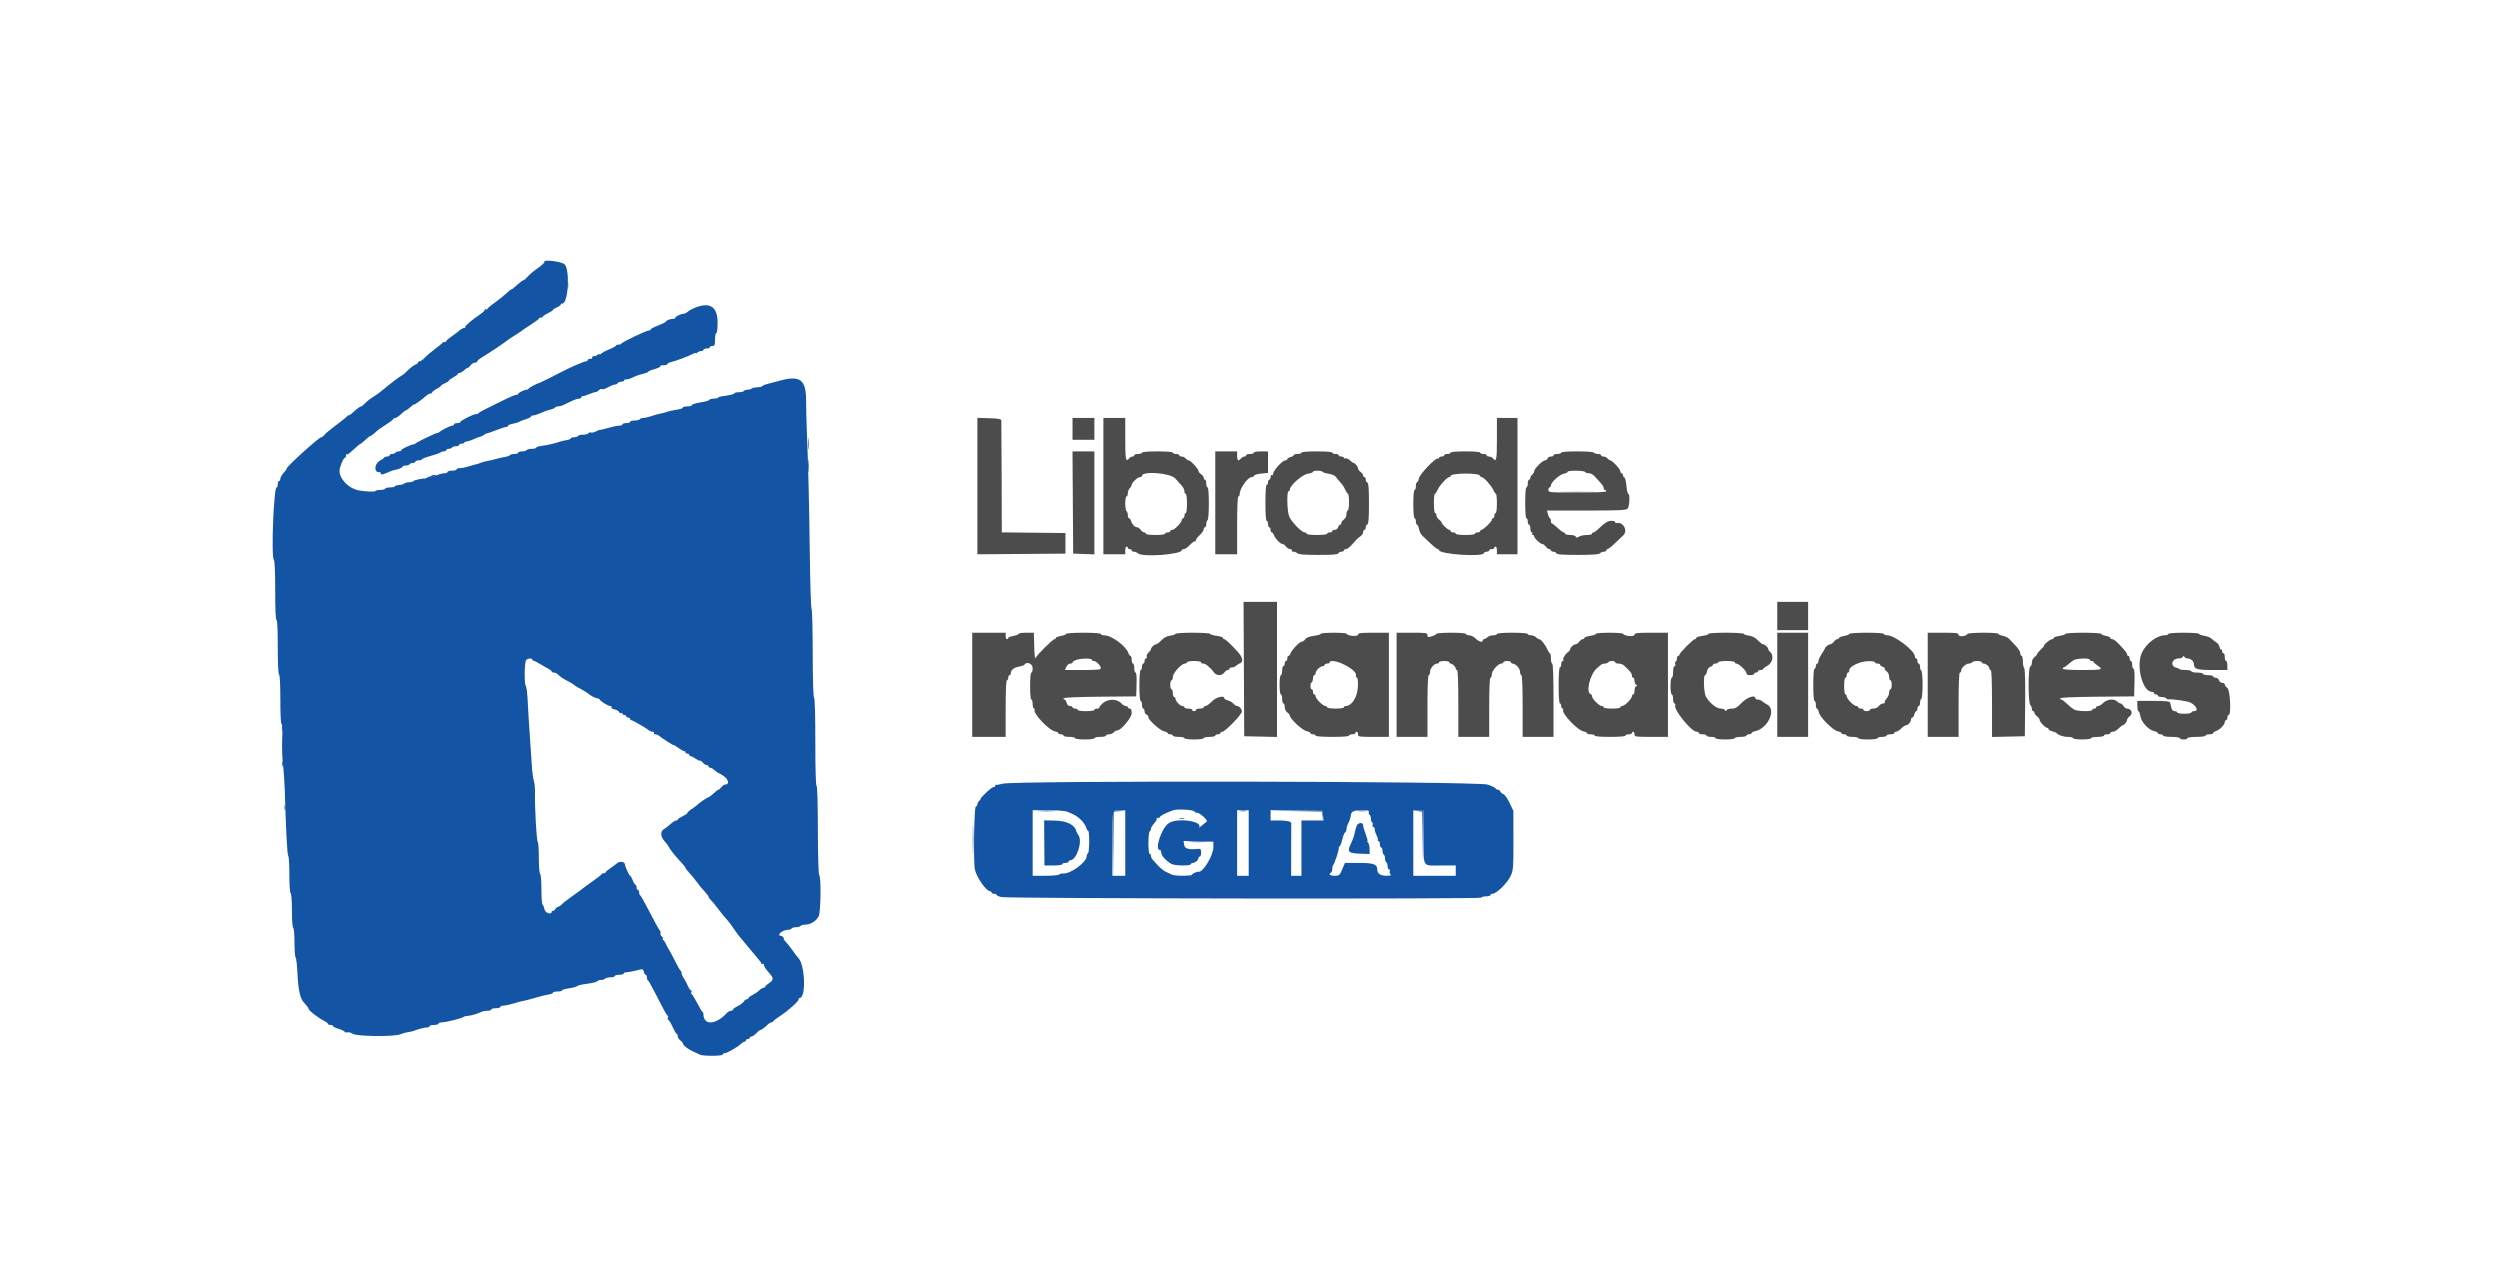 <svg id="svg" version="1.1" xmlns="http://www.w3.org/2000/svg" xmlns:xlink="http://www.w3.org/1999/xlink" width="400" height="205.714" viewBox="0, 0, 400,205.714"><g id="svgg"><path id="path0" d="M156.379 77.773 L 156.379 88.689 163.426 88.634 L 170.473 88.580 170.473 86.934 L 170.473 85.288 165.381 85.233 L 160.288 85.178 160.264 76.385 C 160.251 71.549,160.228 67.454,160.213 67.284 C 160.191 67.039,159.795 66.963,158.282 66.916 L 156.379 66.857 156.379 77.773 M171.605 68.621 L 171.605 70.370 173.354 70.370 L 175.103 70.370 175.103 68.621 L 175.103 66.872 173.354 66.872 L 171.605 66.872 171.605 68.621 M176.543 77.778 L 176.543 88.683 178.292 88.683 L 180.041 88.683 180.041 88.066 C 180.041 87.726,180.134 87.449,180.247 87.449 C 180.360 87.449,180.453 87.541,180.453 87.654 C 180.453 87.767,180.592 87.860,180.761 87.860 C 180.931 87.860,181.070 87.953,181.070 88.066 C 181.070 88.179,181.237 88.272,181.440 88.272 C 181.644 88.272,181.926 88.387,182.068 88.529 C 182.728 89.189,189.095 88.724,189.095 88.016 C 189.095 87.930,189.243 87.860,189.424 87.860 C 189.605 87.860,190.012 87.582,190.329 87.243 C 190.646 86.903,191.008 86.626,191.132 86.626 C 191.256 86.626,191.358 86.524,191.358 86.399 C 191.358 86.275,191.636 85.914,191.975 85.597 C 192.315 85.280,192.593 84.872,192.593 84.691 C 192.593 84.510,192.685 84.362,192.798 84.362 C 192.912 84.362,193.004 84.136,193.004 83.860 C 193.004 83.584,193.097 83.300,193.210 83.230 C 193.329 83.157,193.416 82.028,193.416 80.543 C 193.416 78.974,193.336 77.984,193.210 77.984 C 193.097 77.984,193.004 77.706,193.004 77.366 C 193.004 77.027,192.912 76.749,192.798 76.749 C 192.685 76.749,192.593 76.611,192.593 76.442 C 192.593 76.273,192.407 76.020,192.181 75.878 C 191.955 75.737,191.770 75.508,191.770 75.369 C 191.770 75.040,190.504 73.663,190.202 73.663 C 190.073 73.663,189.853 73.524,189.712 73.354 C 189.571 73.184,189.282 73.045,189.069 73.045 C 188.857 73.045,188.683 72.953,188.683 72.840 C 188.683 72.726,188.452 72.634,188.169 72.634 C 187.886 72.634,187.654 72.541,187.654 72.428 C 187.654 72.302,186.694 72.222,185.185 72.222 C 183.676 72.222,182.716 72.302,182.716 72.428 C 182.716 72.541,182.438 72.634,182.099 72.634 C 181.759 72.634,181.481 72.726,181.481 72.840 C 181.481 72.953,181.354 73.045,181.198 73.045 C 181.042 73.045,180.799 73.184,180.658 73.354 C 180.126 73.995,180.041 73.570,180.041 70.267 L 180.041 66.872 178.292 66.872 L 176.543 66.872 176.543 77.778 M239.506 70.267 C 239.506 73.570,239.421 73.995,238.889 73.354 C 238.748 73.184,238.459 73.045,238.246 73.045 C 238.034 73.045,237.860 72.953,237.860 72.840 C 237.860 72.726,237.629 72.634,237.346 72.634 C 237.063 72.634,236.831 72.541,236.831 72.428 C 236.831 72.303,235.905 72.222,234.465 72.222 C 233.025 72.222,232.099 72.303,232.099 72.428 C 232.099 72.541,231.867 72.634,231.584 72.634 C 231.301 72.634,231.070 72.726,231.070 72.840 C 231.070 72.953,230.885 73.045,230.658 73.045 C 230.432 73.045,230.247 73.143,230.247 73.263 C 230.247 73.383,230.164 73.430,230.063 73.368 C 229.737 73.166,227.166 75.845,227.029 76.530 C 226.960 76.877,226.822 77.160,226.723 77.160 C 226.624 77.160,226.543 77.438,226.543 77.778 C 226.543 78.117,226.451 78.395,226.337 78.395 C 226.213 78.395,226.132 79.287,226.132 80.658 C 226.132 82.030,226.213 82.922,226.337 82.922 C 226.451 82.922,226.543 83.153,226.543 83.436 C 226.543 83.719,226.625 83.951,226.726 83.951 C 226.827 83.951,226.967 84.260,227.038 84.638 C 227.109 85.016,227.327 85.476,227.524 85.660 C 227.720 85.844,228.318 86.414,228.853 86.927 C 229.387 87.440,229.920 87.860,230.036 87.860 C 230.152 87.860,230.247 87.932,230.247 88.021 C 230.247 88.672,237.190 89.152,237.401 88.516 C 237.446 88.381,237.660 88.272,237.877 88.272 C 238.094 88.272,238.272 88.179,238.272 88.066 C 238.272 87.953,238.457 87.860,238.683 87.860 C 238.909 87.860,239.095 87.767,239.095 87.654 C 239.095 87.541,239.187 87.449,239.300 87.449 C 239.414 87.449,239.506 87.726,239.506 88.066 L 239.506 88.683 241.152 88.683 L 242.798 88.683 242.798 77.778 L 242.798 66.872 241.152 66.872 L 239.506 66.872 239.506 70.267 M171.654 80.401 L 171.708 88.580 173.405 88.640 L 175.103 88.700 175.103 80.461 L 175.103 72.222 173.352 72.222 L 171.600 72.222 171.654 80.401 M194.444 80.453 L 194.444 88.683 196.193 88.683 L 197.942 88.683 197.942 84.053 C 197.942 81.104,198.017 79.424,198.148 79.424 C 198.261 79.424,198.354 79.253,198.354 79.044 C 198.354 78.151,199.646 76.337,200.282 76.337 C 200.448 76.337,200.618 76.233,200.660 76.106 C 200.703 75.978,201.220 75.827,201.809 75.771 L 202.881 75.668 202.881 73.945 L 202.881 72.222 201.749 72.222 C 201.127 72.222,200.617 72.315,200.617 72.428 C 200.617 72.541,200.340 72.634,200.000 72.634 C 199.660 72.634,199.383 72.726,199.383 72.840 C 199.383 72.953,199.255 73.045,199.099 73.045 C 198.943 73.045,198.701 73.184,198.560 73.354 C 198.148 73.850,197.942 73.714,197.942 72.942 L 197.942 72.222 196.193 72.222 L 194.444 72.222 194.444 80.453 M208.230 72.428 C 208.230 72.541,207.953 72.634,207.613 72.634 C 207.274 72.634,206.996 72.716,206.996 72.817 C 206.996 72.918,206.764 73.059,206.481 73.130 C 206.199 73.201,205.967 73.350,205.967 73.461 C 205.967 73.572,205.817 73.663,205.635 73.663 C 205.199 73.663,203.704 75.305,203.704 75.784 C 203.704 75.988,203.611 76.099,203.498 76.029 C 203.385 75.959,203.292 76.092,203.292 76.325 C 203.292 76.558,203.200 76.749,203.086 76.749 C 202.973 76.749,202.881 76.934,202.881 77.160 C 202.881 77.387,202.788 77.572,202.675 77.572 C 202.548 77.572,202.469 78.669,202.469 80.453 C 202.469 82.236,202.548 83.333,202.675 83.333 C 202.788 83.333,202.881 83.565,202.881 83.848 C 202.881 84.131,202.973 84.362,203.086 84.362 C 203.200 84.362,203.292 84.547,203.292 84.774 C 203.292 85.000,203.379 85.185,203.484 85.185 C 203.590 85.185,203.728 85.347,203.791 85.545 C 203.966 86.089,204.844 87.037,205.174 87.037 C 205.334 87.037,205.598 87.222,205.761 87.449 C 205.924 87.675,206.228 87.860,206.436 87.860 C 206.644 87.860,206.757 87.953,206.687 88.066 C 206.617 88.179,206.732 88.272,206.943 88.272 C 207.153 88.272,207.441 88.387,207.582 88.529 C 207.765 88.712,208.736 88.786,210.950 88.786 C 213.255 88.786,214.083 88.719,214.146 88.529 C 214.193 88.387,214.409 88.272,214.626 88.272 C 214.843 88.272,215.021 88.179,215.021 88.066 C 215.021 87.953,215.169 87.860,215.350 87.860 C 215.629 87.860,216.048 87.479,217.051 86.317 C 217.149 86.204,217.426 85.975,217.668 85.808 C 217.909 85.642,218.107 85.341,218.107 85.140 C 218.107 84.938,218.200 84.774,218.313 84.774 C 218.426 84.774,218.519 84.596,218.519 84.379 C 218.519 84.162,218.634 83.946,218.776 83.899 C 218.967 83.835,219.033 82.979,219.033 80.555 C 219.033 78.132,218.967 77.276,218.776 77.212 C 218.634 77.165,218.519 76.949,218.519 76.732 C 218.519 76.515,218.426 76.337,218.313 76.337 C 218.200 76.337,218.107 76.219,218.107 76.074 C 218.107 75.929,217.922 75.678,217.695 75.514 C 217.469 75.351,217.284 75.093,217.284 74.940 C 217.284 74.659,216.802 74.074,216.570 74.074 C 216.500 74.074,216.242 73.887,215.997 73.658 C 215.751 73.428,215.430 73.287,215.285 73.342 C 215.140 73.398,215.021 73.354,215.021 73.245 C 215.021 73.135,214.835 73.045,214.609 73.045 C 214.383 73.045,214.198 72.953,214.198 72.840 C 214.198 72.726,213.966 72.634,213.683 72.634 C 213.400 72.634,213.169 72.541,213.169 72.428 C 213.169 72.302,212.209 72.222,210.700 72.222 C 209.191 72.222,208.230 72.302,208.230 72.428 M249.794 72.428 C 249.794 72.541,249.516 72.634,249.177 72.634 C 248.837 72.634,248.560 72.726,248.560 72.840 C 248.560 72.953,248.372 73.045,248.142 73.045 C 247.912 73.045,247.670 73.184,247.605 73.354 C 247.540 73.524,247.355 73.663,247.193 73.663 C 246.814 73.663,245.473 75.001,245.473 75.379 C 245.473 75.539,245.334 75.785,245.165 75.926 C 244.995 76.067,244.856 76.310,244.856 76.466 C 244.856 76.621,244.763 76.749,244.650 76.749 C 244.537 76.749,244.444 77.027,244.444 77.366 C 244.444 77.706,244.352 77.984,244.239 77.984 C 244.113 77.984,244.033 78.944,244.033 80.453 C 244.033 81.962,244.113 82.922,244.239 82.922 C 244.352 82.922,244.444 83.153,244.444 83.436 C 244.444 83.719,244.537 83.951,244.650 83.951 C 244.763 83.951,244.856 84.228,244.856 84.568 C 244.856 84.907,244.954 85.185,245.074 85.185 C 245.194 85.185,245.235 85.278,245.165 85.391 C 245.095 85.504,245.135 85.597,245.255 85.597 C 245.375 85.597,245.473 85.694,245.473 85.812 C 245.473 86.120,246.433 87.037,246.756 87.037 C 246.906 87.037,247.162 87.222,247.325 87.449 C 247.488 87.675,247.740 87.860,247.885 87.860 C 248.030 87.860,248.148 87.953,248.148 88.066 C 248.148 88.179,248.326 88.272,248.543 88.272 C 248.759 88.272,248.975 88.387,249.023 88.529 C 249.086 88.720,249.955 88.786,252.425 88.786 C 254.803 88.786,255.813 88.713,255.998 88.529 C 256.139 88.387,256.422 88.272,256.626 88.272 C 256.829 88.272,256.996 88.179,256.996 88.066 C 256.996 87.953,257.091 87.860,257.207 87.860 C 257.323 87.860,257.856 87.440,258.390 86.927 C 258.925 86.414,259.524 85.843,259.722 85.657 C 260.536 84.893,259.666 83.388,258.591 83.700 C 258.506 83.725,258.436 83.652,258.436 83.539 C 258.436 83.426,258.159 83.333,257.820 83.333 C 257.238 83.333,256.732 83.655,255.638 84.722 C 255.376 84.977,255.066 85.185,254.948 85.185 C 254.829 85.185,254.733 85.278,254.733 85.391 C 254.733 85.504,254.361 85.597,253.907 85.597 C 253.452 85.597,252.885 85.712,252.645 85.854 C 252.297 86.060,252.191 86.060,252.116 85.854 C 252.064 85.708,251.675 85.597,251.217 85.597 C 250.774 85.597,250.412 85.504,250.412 85.391 C 250.412 85.278,250.313 85.185,250.192 85.185 C 250.071 85.185,249.631 84.862,249.215 84.467 C 248.798 84.072,248.387 83.748,248.302 83.747 C 248.218 83.746,248.148 83.567,248.148 83.350 C 248.148 83.134,248.070 82.925,247.974 82.888 C 247.879 82.850,247.738 82.564,247.662 82.253 L 247.523 81.687 253.817 81.687 C 258.998 81.687,260.164 81.635,260.406 81.393 C 260.725 81.074,260.826 79.012,260.522 79.012 C 260.425 79.012,260.293 78.436,260.229 77.731 C 260.165 77.027,260.013 76.417,259.892 76.377 C 259.770 76.336,259.671 76.172,259.671 76.012 C 259.671 75.851,259.578 75.720,259.465 75.720 C 259.352 75.720,259.259 75.578,259.259 75.405 C 259.259 75.067,257.958 73.663,257.645 73.663 C 257.542 73.663,257.343 73.524,257.202 73.354 C 257.061 73.184,256.772 73.045,256.559 73.045 C 256.347 73.045,256.173 72.953,256.173 72.840 C 256.173 72.726,255.947 72.634,255.671 72.634 C 255.394 72.634,255.111 72.541,255.041 72.428 C 254.967 72.309,253.839 72.222,252.354 72.222 C 250.785 72.222,249.794 72.302,249.794 72.428 M211.611 75.491 C 211.673 75.591,212.123 75.733,212.611 75.806 C 213.176 75.891,213.607 76.096,213.797 76.372 C 213.961 76.611,214.286 77.003,214.519 77.244 C 214.753 77.485,215.076 77.982,215.238 78.347 C 215.400 78.713,215.603 79.012,215.688 79.012 C 215.774 79.012,215.844 79.614,215.844 80.350 C 215.844 81.104,215.754 81.687,215.638 81.687 C 215.525 81.687,215.432 81.945,215.432 82.259 C 215.432 82.595,215.262 82.953,215.021 83.128 C 214.794 83.291,214.609 83.543,214.609 83.687 C 214.609 83.832,214.523 83.951,214.417 83.951 C 214.312 83.951,214.166 84.136,214.095 84.362 C 214.023 84.588,213.785 84.774,213.566 84.774 C 213.348 84.774,213.169 84.866,213.169 84.979 C 213.169 85.093,212.984 85.185,212.757 85.185 C 212.531 85.185,212.346 85.278,212.346 85.391 C 212.346 85.511,211.660 85.597,210.700 85.597 C 209.739 85.597,209.053 85.511,209.053 85.391 C 209.053 85.278,208.916 85.185,208.748 85.185 C 208.246 85.185,206.530 83.390,206.242 82.562 C 205.924 81.650,205.871 78.601,206.173 78.601 C 206.286 78.601,206.379 78.468,206.379 78.306 C 206.379 77.674,208.357 75.944,209.241 75.802 C 209.704 75.728,210.082 75.587,210.082 75.488 C 210.082 75.253,211.465 75.255,211.611 75.491 M253.601 75.514 C 253.671 75.628,253.955 75.720,254.232 75.720 C 254.523 75.720,254.930 75.950,255.197 76.265 C 255.451 76.564,255.867 77.023,256.121 77.284 C 256.376 77.545,256.584 77.902,256.584 78.077 C 256.584 78.252,256.677 78.395,256.790 78.395 C 256.903 78.395,256.996 78.488,256.996 78.601 C 256.996 78.732,255.316 78.807,252.366 78.807 C 247.874 78.807,247.737 78.794,247.737 78.395 C 247.737 78.169,247.829 77.984,247.942 77.984 C 248.056 77.984,248.148 77.842,248.148 77.668 C 248.148 77.177,249.515 75.930,250.204 75.793 C 250.544 75.724,250.823 75.588,250.823 75.489 C 250.823 75.238,253.445 75.262,253.601 75.514 M188.040 76.550 C 188.389 76.942,188.862 77.468,189.090 77.719 C 189.319 77.970,189.506 78.363,189.506 78.593 C 189.506 78.824,189.599 79.012,189.712 79.012 C 189.831 79.012,189.918 79.664,189.918 80.556 C 189.918 81.447,189.831 82.099,189.712 82.099 C 189.599 82.099,189.506 82.284,189.506 82.510 C 189.506 82.737,189.414 82.922,189.300 82.922 C 189.187 82.922,189.093 83.038,189.091 83.179 C 189.086 83.577,187.949 84.774,187.576 84.774 C 187.393 84.774,187.243 84.866,187.243 84.979 C 187.243 85.093,187.058 85.185,186.831 85.185 C 186.605 85.185,186.420 85.278,186.420 85.391 C 186.420 85.510,185.768 85.597,184.877 85.597 C 183.985 85.597,183.333 85.510,183.333 85.391 C 183.333 85.278,183.215 85.185,183.070 85.185 C 182.925 85.185,182.673 85.000,182.510 84.774 C 182.347 84.547,182.089 84.362,181.936 84.362 C 181.570 84.362,181.159 83.938,180.980 83.375 C 180.901 83.126,180.750 82.922,180.645 82.922 C 180.539 82.922,180.453 82.696,180.453 82.420 C 180.453 82.143,180.360 81.860,180.247 81.790 C 180.134 81.720,180.041 81.159,180.041 80.543 C 180.041 79.928,180.134 79.424,180.247 79.424 C 180.360 79.424,180.453 79.199,180.453 78.924 C 180.453 78.649,180.592 78.286,180.761 78.116 C 180.931 77.946,181.070 77.704,181.070 77.577 C 181.070 77.236,182.032 76.337,182.398 76.337 C 182.573 76.337,182.716 76.252,182.716 76.147 C 182.716 75.322,187.254 75.666,188.040 76.550 M236.784 76.094 C 236.829 76.228,236.954 76.337,237.061 76.337 C 237.391 76.337,238.593 77.653,238.903 78.352 C 239.064 78.715,239.265 79.012,239.351 79.012 C 239.436 79.012,239.506 79.707,239.506 80.556 C 239.506 81.447,239.419 82.099,239.300 82.099 C 239.187 82.099,239.095 82.284,239.095 82.510 C 239.095 82.737,239.002 82.922,238.889 82.922 C 238.776 82.922,238.683 83.038,238.683 83.180 C 238.683 83.474,237.334 84.774,237.030 84.774 C 236.921 84.774,236.831 84.866,236.831 84.979 C 236.831 85.093,236.646 85.185,236.420 85.185 C 236.193 85.185,236.008 85.278,236.008 85.391 C 236.008 85.510,235.357 85.597,234.465 85.597 C 233.573 85.597,232.922 85.510,232.922 85.391 C 232.922 85.278,232.737 85.185,232.510 85.185 C 232.284 85.185,232.099 85.093,232.099 84.979 C 232.099 84.866,232.002 84.774,231.884 84.774 C 231.629 84.774,230.658 83.839,230.658 83.594 C 230.658 83.501,230.473 83.291,230.247 83.128 C 230.021 82.964,229.835 82.666,229.835 82.465 C 229.835 82.264,229.743 82.099,229.630 82.099 C 229.511 82.099,229.424 81.447,229.424 80.556 C 229.424 79.707,229.494 79.012,229.579 79.012 C 229.665 79.012,229.867 78.715,230.027 78.352 C 230.344 77.636,231.542 76.337,231.886 76.337 C 232.003 76.337,232.099 76.251,232.099 76.146 C 232.099 75.684,236.631 75.634,236.784 76.094 M199.021 107.047 L 199.074 117.798 201.698 117.856 L 204.321 117.914 204.321 107.105 L 204.321 96.296 201.644 96.296 L 198.968 96.296 199.021 107.047 M284.362 98.560 L 284.362 100.823 286.831 100.823 L 289.300 100.823 289.300 98.560 L 289.300 96.296 286.831 96.296 L 284.362 96.296 284.362 98.560 M155.556 109.568 L 155.556 117.901 158.230 117.901 L 160.905 117.901 160.905 113.374 C 160.905 110.494,160.980 108.848,161.111 108.848 C 161.224 108.848,161.317 108.663,161.317 108.436 C 161.317 108.210,161.409 108.025,161.523 108.025 C 161.636 108.025,161.728 107.879,161.728 107.701 C 161.728 107.202,162.268 106.777,163.069 106.647 C 163.469 106.582,163.846 106.449,163.906 106.351 C 164.257 105.783,165.226 106.181,165.226 106.893 C 165.226 107.289,165.134 107.613,165.021 107.613 C 164.896 107.613,164.815 108.471,164.815 109.774 C 164.815 111.077,164.896 111.934,165.021 111.934 C 165.134 111.934,165.226 112.258,165.226 112.654 C 165.226 113.050,165.324 113.374,165.444 113.374 C 165.564 113.374,165.607 113.463,165.540 113.572 C 165.226 114.080,167.793 116.820,168.766 117.015 C 169.083 117.078,169.342 117.211,169.342 117.310 C 169.342 117.409,169.527 117.490,169.753 117.490 C 169.979 117.490,170.165 117.582,170.165 117.695 C 170.165 117.809,170.581 117.901,171.091 117.901 C 171.600 117.901,172.016 117.994,172.016 118.107 C 172.016 118.226,172.668 118.313,173.560 118.313 C 174.451 118.313,175.103 118.226,175.103 118.107 C 175.103 117.994,175.520 117.901,176.029 117.901 C 176.538 117.901,176.955 117.809,176.955 117.695 C 176.955 117.582,177.175 117.490,177.444 117.490 C 177.713 117.490,178.048 117.351,178.189 117.181 C 178.330 117.011,178.579 116.872,178.742 116.872 C 179.372 116.872,181.070 114.836,181.070 114.081 C 181.070 113.590,180.976 113.374,180.761 113.374 C 180.592 113.374,180.453 113.282,180.453 113.169 C 180.453 113.056,180.301 112.963,180.117 112.963 C 179.932 112.963,179.620 112.778,179.424 112.551 C 178.765 111.792,177.300 111.769,176.462 112.505 C 176.070 112.849,175.805 113.185,175.872 113.252 C 175.939 113.319,175.794 113.374,175.549 113.374 C 175.303 113.374,175.103 113.467,175.103 113.580 C 175.103 113.696,174.520 113.786,173.765 113.786 C 173.011 113.786,172.428 113.696,172.428 113.580 C 172.428 113.467,172.243 113.374,172.016 113.374 C 171.790 113.374,171.605 113.282,171.605 113.169 C 171.605 113.056,171.422 112.963,171.197 112.963 C 170.934 112.963,170.744 112.781,170.661 112.449 C 170.590 112.166,170.449 111.934,170.348 111.934 C 170.247 111.934,170.165 111.843,170.165 111.732 C 170.165 111.605,172.338 111.509,175.977 111.474 L 181.790 111.420 181.849 109.516 C 181.887 108.301,181.831 107.613,181.695 107.613 C 181.578 107.613,181.481 107.289,181.481 106.893 C 181.481 106.497,181.389 106.173,181.276 106.173 C 181.163 106.173,181.070 105.895,181.070 105.556 C 181.070 105.216,180.984 104.938,180.878 104.938 C 180.773 104.938,180.623 104.740,180.547 104.499 C 180.191 103.379,177.834 101.646,176.666 101.646 C 176.372 101.646,176.132 101.553,176.132 101.440 C 176.132 101.313,175.069 101.235,173.354 101.235 C 171.818 101.235,170.576 101.318,170.576 101.422 C 170.576 101.525,170.206 101.672,169.753 101.749 C 169.300 101.825,168.930 101.972,168.930 102.076 C 168.930 102.179,168.841 102.263,168.732 102.263 C 168.452 102.263,165.941 104.750,165.719 105.247 C 165.593 105.528,165.516 104.956,165.477 103.447 L 165.418 101.235 164.191 101.235 C 163.515 101.235,162.963 101.319,162.963 101.422 C 162.963 101.525,162.593 101.672,162.140 101.749 C 161.687 101.825,161.317 101.972,161.317 102.076 C 161.317 102.179,161.224 102.263,161.111 102.263 C 160.998 102.263,160.905 102.032,160.905 101.749 L 160.905 101.235 158.230 101.235 L 155.556 101.235 155.556 109.568 M188.066 101.413 C 188.066 101.512,187.694 101.642,187.240 101.703 C 186.674 101.779,186.229 102.013,185.820 102.450 C 185.493 102.800,185.117 103.086,184.985 103.086 C 184.699 103.086,184.156 103.595,184.156 103.863 C 184.156 103.967,183.977 104.213,183.759 104.411 C 183.540 104.609,183.411 104.901,183.472 105.060 C 183.533 105.220,183.481 105.350,183.355 105.350 C 183.230 105.350,183.128 105.535,183.128 105.761 C 183.128 105.988,183.035 106.173,182.922 106.173 C 182.809 106.173,182.716 106.404,182.716 106.687 C 182.716 106.970,182.623 107.202,182.510 107.202 C 182.385 107.202,182.305 108.162,182.305 109.671 C 182.305 111.180,182.385 112.140,182.510 112.140 C 182.623 112.140,182.716 112.418,182.716 112.757 C 182.716 113.097,182.809 113.374,182.922 113.374 C 183.035 113.374,183.128 113.563,183.128 113.792 C 183.128 114.022,183.266 114.264,183.436 114.329 C 183.606 114.394,183.745 114.585,183.745 114.754 C 183.745 115.212,185.608 116.885,186.262 117.016 C 186.575 117.078,186.831 117.211,186.831 117.310 C 186.831 117.409,187.016 117.490,187.243 117.490 C 187.469 117.490,187.654 117.582,187.654 117.695 C 187.654 117.809,188.071 117.901,188.580 117.901 C 189.090 117.901,189.506 117.994,189.506 118.107 C 189.506 118.226,190.158 118.313,191.049 118.313 C 191.941 118.313,192.593 118.226,192.593 118.107 C 192.593 117.994,193.009 117.901,193.519 117.901 C 194.028 117.901,194.444 117.809,194.444 117.695 C 194.444 117.582,194.630 117.490,194.856 117.490 C 195.082 117.490,195.267 117.397,195.267 117.284 C 195.267 117.171,195.407 117.078,195.578 117.078 C 196.017 117.078,198.697 114.313,198.697 113.859 C 198.697 113.430,198.297 112.963,197.930 112.963 C 197.794 112.963,197.532 112.793,197.349 112.584 C 197.166 112.376,196.762 112.143,196.451 112.066 C 196.139 111.989,195.885 111.835,195.885 111.724 C 195.885 111.202,194.569 111.543,193.889 112.243 C 193.505 112.639,193.056 112.963,192.891 112.963 C 192.727 112.963,192.593 113.056,192.593 113.169 C 192.593 113.282,192.315 113.374,191.975 113.374 C 191.636 113.374,191.358 113.467,191.358 113.580 C 191.358 113.693,191.219 113.786,191.049 113.786 C 190.880 113.786,190.741 113.693,190.741 113.580 C 190.741 113.467,190.463 113.374,190.123 113.374 C 189.784 113.374,189.506 113.282,189.506 113.169 C 189.506 113.056,189.359 112.963,189.179 112.963 C 188.815 112.963,188.083 112.180,188.073 111.780 C 188.069 111.638,187.973 111.523,187.860 111.523 C 187.747 111.523,187.654 111.245,187.654 110.905 C 187.654 110.566,187.562 110.288,187.449 110.288 C 187.335 110.288,187.243 109.964,187.243 109.568 C 187.243 109.172,187.335 108.848,187.449 108.848 C 187.562 108.848,187.654 108.605,187.654 108.309 C 187.654 107.701,189.035 106.173,189.585 106.173 C 189.768 106.173,189.918 106.080,189.918 105.967 C 189.918 105.854,190.427 105.761,191.049 105.761 C 191.672 105.761,192.181 105.854,192.181 105.967 C 192.181 106.080,192.327 106.173,192.504 106.173 C 192.682 106.173,192.957 106.289,193.115 106.430 C 193.272 106.572,193.520 106.791,193.666 106.917 C 193.811 107.043,194.066 107.344,194.233 107.586 C 194.617 108.143,195.492 108.158,195.885 107.613 C 196.048 107.387,196.300 107.202,196.445 107.202 C 196.589 107.202,196.708 107.109,196.708 106.996 C 196.708 106.883,196.886 106.790,197.105 106.790 C 197.323 106.790,197.624 106.669,197.773 106.521 C 197.923 106.374,198.207 106.191,198.405 106.116 C 198.829 105.956,198.866 105.519,198.508 104.899 C 198.152 104.282,196.146 102.263,195.889 102.263 C 195.774 102.263,195.679 102.174,195.679 102.065 C 195.679 101.955,195.216 101.805,194.650 101.730 C 194.084 101.654,193.621 101.512,193.621 101.414 C 193.621 101.315,192.371 101.235,190.844 101.235 C 189.316 101.235,188.066 101.315,188.066 101.413 M211.317 101.417 C 211.317 101.517,210.825 101.660,210.223 101.735 C 209.487 101.827,209.035 102.003,208.841 102.273 C 208.681 102.494,208.422 102.675,208.264 102.675 C 207.925 102.675,206.640 104.029,206.469 104.565 C 206.404 104.770,206.265 104.938,206.159 104.938 C 206.053 104.938,205.967 105.123,205.967 105.350 C 205.967 105.576,205.874 105.761,205.761 105.761 C 205.648 105.761,205.556 105.947,205.556 106.173 C 205.556 106.399,205.463 106.584,205.350 106.584 C 205.237 106.584,205.144 106.908,205.144 107.305 C 205.144 107.701,205.051 108.025,204.938 108.025 C 204.819 108.025,204.733 108.676,204.733 109.568 C 204.733 110.460,204.819 111.111,204.938 111.111 C 205.051 111.111,205.144 111.435,205.144 111.831 C 205.144 112.227,205.237 112.551,205.350 112.551 C 205.463 112.551,205.556 112.809,205.556 113.123 C 205.556 113.459,205.725 113.818,205.967 113.992 C 206.193 114.155,206.379 114.387,206.379 114.508 C 206.379 114.977,208.351 116.821,209.007 116.965 C 209.372 117.045,209.671 117.196,209.671 117.300 C 209.671 117.404,209.856 117.490,210.082 117.490 C 210.309 117.490,210.494 117.582,210.494 117.695 C 210.494 117.822,211.523 117.901,213.169 117.901 C 214.815 117.901,215.844 117.822,215.844 117.695 C 215.844 117.582,216.075 117.490,216.358 117.490 C 216.641 117.490,216.872 117.397,216.872 117.284 C 216.872 117.171,216.965 117.078,217.078 117.078 C 217.191 117.078,217.284 117.263,217.284 117.490 C 217.284 117.878,217.421 117.901,219.753 117.901 L 222.222 117.901 222.222 109.568 L 222.222 101.235 219.753 101.235 C 217.687 101.235,217.284 101.285,217.284 101.546 C 217.284 101.886,215.604 101.760,215.466 101.409 C 215.375 101.176,211.317 101.184,211.317 101.417 M223.457 109.568 L 223.457 117.901 225.926 117.901 L 228.395 117.901 228.395 112.963 C 228.395 109.808,228.469 108.025,228.601 108.025 C 228.714 108.025,228.807 107.793,228.807 107.510 C 228.807 106.942,229.457 106.173,229.938 106.173 C 230.108 106.173,230.247 106.080,230.247 105.967 C 230.247 105.854,230.617 105.761,231.070 105.761 C 231.523 105.761,231.893 105.854,231.893 105.967 C 231.893 106.080,231.992 106.173,232.113 106.173 C 232.398 106.173,232.922 106.696,232.922 106.981 C 232.922 107.102,233.014 107.202,233.128 107.202 C 233.259 107.202,233.333 109.122,233.333 112.551 L 233.333 117.901 235.802 117.901 L 238.272 117.901 238.272 113.169 C 238.272 110.151,238.346 108.436,238.477 108.436 C 238.591 108.436,238.683 108.204,238.683 107.920 C 238.683 107.332,239.687 106.173,240.197 106.173 C 240.383 106.173,240.535 106.080,240.535 105.967 C 240.535 105.854,240.813 105.761,241.152 105.761 C 241.492 105.761,241.770 105.854,241.770 105.967 C 241.770 106.080,241.885 106.176,242.027 106.180 C 242.519 106.193,243.210 106.959,243.210 107.492 C 243.210 107.785,243.302 108.025,243.416 108.025 C 243.547 108.025,243.621 109.808,243.621 112.963 L 243.621 117.901 246.091 117.901 L 248.560 117.901 248.560 112.037 C 248.560 108.265,248.486 106.173,248.354 106.173 C 248.241 106.173,248.148 105.802,248.148 105.350 C 248.148 104.897,248.078 104.527,247.993 104.527 C 247.907 104.527,247.709 104.226,247.552 103.858 C 247.238 103.122,246.535 102.263,246.246 102.263 C 246.144 102.263,245.922 102.124,245.752 101.955 C 245.583 101.785,245.219 101.646,244.944 101.646 C 244.669 101.646,244.444 101.553,244.444 101.440 C 244.444 101.315,243.484 101.235,241.975 101.235 C 240.466 101.235,239.506 101.315,239.506 101.440 C 239.506 101.553,239.235 101.646,238.904 101.646 C 238.572 101.646,238.162 101.785,237.992 101.955 C 237.823 102.124,237.585 102.263,237.463 102.263 C 237.342 102.263,237.243 102.356,237.243 102.469 C 237.243 102.849,236.612 102.680,236.092 102.160 C 235.809 101.878,235.351 101.646,235.073 101.646 C 234.795 101.646,234.568 101.553,234.568 101.440 C 234.568 101.315,233.642 101.235,232.202 101.235 C 230.900 101.235,229.835 101.312,229.835 101.406 C 229.835 101.500,229.511 101.677,229.115 101.798 C 228.467 101.997,228.395 101.980,228.395 101.627 C 228.395 101.263,228.217 101.235,225.926 101.235 L 223.457 101.235 223.457 109.568 M255.350 101.417 C 255.350 101.517,254.933 101.662,254.424 101.738 C 253.915 101.815,253.498 101.964,253.498 102.070 C 253.498 102.176,253.379 102.263,253.235 102.263 C 253.090 102.263,252.838 102.449,252.675 102.675 C 252.512 102.901,252.253 103.086,252.100 103.086 C 251.774 103.086,251.235 103.583,251.235 103.883 C 251.235 103.998,251.064 104.213,250.856 104.361 C 250.394 104.688,249.966 105.453,250.144 105.631 C 250.216 105.703,250.166 105.761,250.034 105.761 C 249.902 105.761,249.794 105.993,249.794 106.276 C 249.794 106.559,249.702 106.790,249.588 106.790 C 249.461 106.790,249.383 107.888,249.383 109.671 C 249.383 111.454,249.461 112.551,249.588 112.551 C 249.702 112.551,249.794 112.737,249.794 112.963 C 249.794 113.189,249.892 113.374,250.012 113.374 C 250.132 113.374,250.175 113.463,250.108 113.572 C 249.794 114.080,252.361 116.820,253.334 117.015 C 253.650 117.078,253.909 117.211,253.909 117.310 C 253.909 117.409,254.187 117.490,254.527 117.490 C 254.866 117.490,255.144 117.582,255.144 117.695 C 255.144 117.821,256.104 117.901,257.613 117.901 C 259.122 117.901,260.082 117.821,260.082 117.695 C 260.082 117.582,260.314 117.490,260.597 117.490 C 260.880 117.490,261.111 117.397,261.111 117.284 C 261.111 117.171,261.204 117.078,261.317 117.078 C 261.430 117.078,261.523 117.263,261.523 117.490 C 261.523 117.880,261.660 117.901,264.198 117.901 L 266.872 117.901 266.872 109.568 L 266.872 101.235 264.198 101.235 C 261.891 101.235,261.523 101.280,261.523 101.561 C 261.523 101.920,259.845 101.785,259.705 101.416 C 259.615 101.178,255.350 101.179,255.350 101.417 M273.338 101.414 C 273.399 101.513,272.988 101.655,272.424 101.730 C 271.860 101.805,271.399 101.955,271.399 102.065 C 271.399 102.174,271.305 102.263,271.189 102.263 C 270.915 102.263,268.724 104.454,268.724 104.728 C 268.724 104.844,268.632 104.938,268.519 104.938 C 268.405 104.938,268.313 105.118,268.313 105.338 C 268.313 105.557,268.224 105.792,268.116 105.859 C 268.008 105.926,267.971 106.116,268.035 106.282 C 268.099 106.448,268.049 106.584,267.923 106.584 C 267.790 106.584,267.695 106.971,267.695 107.510 C 267.695 108.020,267.603 108.436,267.490 108.436 C 267.374 108.436,267.284 109.019,267.284 109.774 C 267.284 110.528,267.374 111.111,267.490 111.111 C 267.603 111.111,267.695 111.435,267.695 111.831 C 267.695 112.227,267.798 112.551,267.923 112.551 C 268.049 112.551,268.097 112.691,268.032 112.863 C 267.762 113.564,270.626 117.078,271.467 117.078 C 271.656 117.078,271.811 117.171,271.811 117.284 C 271.811 117.397,272.088 117.490,272.428 117.490 C 272.767 117.490,273.045 117.582,273.045 117.695 C 273.045 117.809,273.369 117.901,273.765 117.901 C 274.162 117.901,274.486 117.994,274.486 118.107 C 274.486 118.226,275.137 118.313,276.029 118.313 C 276.920 118.313,277.572 118.226,277.572 118.107 C 277.572 117.994,277.989 117.901,278.498 117.901 C 279.007 117.901,279.424 117.809,279.424 117.695 C 279.424 117.582,279.609 117.490,279.835 117.490 C 280.062 117.490,280.247 117.404,280.247 117.300 C 280.247 117.196,280.525 117.050,280.864 116.975 C 282.887 116.531,284.245 113.503,282.764 112.739 C 282.455 112.579,282.079 112.333,281.930 112.191 C 281.780 112.050,281.479 111.934,281.261 111.934 C 281.043 111.934,280.864 111.842,280.864 111.728 C 280.864 111.118,279.526 111.558,278.672 112.449 C 277.958 113.194,277.647 113.374,277.078 113.374 C 276.690 113.374,276.318 113.490,276.252 113.632 C 276.156 113.837,276.108 113.837,276.012 113.632 C 275.946 113.490,275.622 113.374,275.292 113.374 C 274.629 113.374,273.422 112.379,272.926 111.421 C 272.607 110.807,272.515 108.025,272.814 108.025 C 272.913 108.025,273.048 107.754,273.114 107.424 C 273.185 107.067,273.405 106.769,273.654 106.690 C 273.885 106.617,274.074 106.470,274.074 106.365 C 274.074 106.259,274.259 106.173,274.486 106.173 C 274.712 106.173,274.897 106.080,274.897 105.967 C 274.897 105.851,275.480 105.761,276.235 105.761 C 276.989 105.761,277.572 105.851,277.572 105.967 C 277.572 106.080,277.688 106.174,277.829 106.176 C 278.227 106.181,279.424 107.318,279.424 107.692 C 279.424 107.925,279.610 108.025,280.041 108.025 C 280.381 108.025,280.658 107.932,280.658 107.819 C 280.658 107.706,280.797 107.613,280.967 107.613 C 281.137 107.613,281.276 107.521,281.276 107.407 C 281.276 107.294,281.461 107.202,281.687 107.202 C 281.914 107.202,282.099 107.130,282.099 107.043 C 282.099 106.955,282.423 106.709,282.819 106.496 C 283.622 106.063,283.854 104.839,283.230 104.321 C 283.061 104.180,282.922 103.977,282.922 103.870 C 282.922 103.596,282.382 103.086,282.093 103.086 C 281.961 103.086,281.585 102.800,281.258 102.450 C 280.850 102.013,280.404 101.779,279.838 101.703 C 279.384 101.642,279.012 101.512,279.012 101.413 C 279.012 101.315,277.711 101.235,276.120 101.235 C 274.522 101.235,273.276 101.315,273.338 101.414 M284.362 109.568 L 284.362 117.901 286.831 117.901 L 289.300 117.901 289.300 109.568 L 289.300 101.235 286.831 101.235 L 284.362 101.235 284.362 109.568 M295.885 101.422 C 295.885 101.525,295.514 101.672,295.062 101.749 C 294.609 101.825,294.239 101.972,294.239 102.076 C 294.239 102.179,294.120 102.263,293.975 102.263 C 293.831 102.263,293.579 102.449,293.416 102.675 C 293.253 102.901,292.994 103.086,292.841 103.086 C 292.571 103.086,291.975 103.565,291.975 103.783 C 291.975 103.842,291.744 104.232,291.461 104.649 C 291.178 105.066,290.947 105.579,290.947 105.790 C 290.947 106.001,290.854 106.173,290.741 106.173 C 290.628 106.173,290.535 106.358,290.535 106.584 C 290.535 106.811,290.442 106.996,290.329 106.996 C 290.203 106.996,290.123 107.990,290.123 109.568 C 290.123 111.145,290.203 112.140,290.329 112.140 C 290.442 112.140,290.535 112.418,290.535 112.757 C 290.535 113.097,290.616 113.374,290.715 113.374 C 290.814 113.374,290.949 113.642,291.014 113.969 C 291.170 114.749,293.276 116.855,294.056 117.011 C 294.383 117.076,294.650 117.211,294.650 117.310 C 294.650 117.409,294.835 117.490,295.062 117.490 C 295.288 117.490,295.473 117.582,295.473 117.695 C 295.473 117.809,295.890 117.901,296.399 117.901 C 296.908 117.901,297.325 117.994,297.325 118.107 C 297.325 118.226,297.977 118.313,298.868 118.313 C 299.760 118.313,300.412 118.226,300.412 118.107 C 300.412 117.994,300.736 117.901,301.132 117.901 C 301.528 117.901,301.852 117.809,301.852 117.695 C 301.852 117.582,302.130 117.490,302.469 117.490 C 302.809 117.490,303.086 117.397,303.086 117.284 C 303.086 117.171,303.221 117.078,303.386 117.078 C 303.550 117.078,303.916 116.847,304.199 116.564 C 304.482 116.281,304.817 116.049,304.944 116.049 C 305.279 116.049,305.761 115.512,305.761 115.138 C 305.761 114.960,305.852 114.815,305.963 114.815 C 306.074 114.815,306.223 114.583,306.294 114.300 C 306.365 114.017,306.506 113.786,306.607 113.786 C 306.708 113.786,306.790 113.601,306.790 113.374 C 306.790 113.148,306.883 112.963,306.996 112.963 C 307.109 112.963,307.202 112.737,307.202 112.461 C 307.202 112.184,307.294 111.901,307.407 111.831 C 307.523 111.760,307.613 110.770,307.613 109.568 C 307.613 108.366,307.523 107.376,307.407 107.305 C 307.294 107.235,307.202 106.951,307.202 106.675 C 307.202 106.399,307.109 106.173,306.996 106.173 C 306.883 106.173,306.790 105.988,306.790 105.761 C 306.790 105.535,306.698 105.350,306.584 105.350 C 306.471 105.350,306.379 105.203,306.379 105.023 C 306.379 104.125,303.146 101.646,301.975 101.646 C 301.681 101.646,301.440 101.553,301.440 101.440 C 301.440 101.313,300.377 101.235,298.663 101.235 C 297.126 101.235,295.885 101.318,295.885 101.422 M308.436 109.568 L 308.436 117.901 310.905 117.901 L 313.374 117.901 313.374 112.757 C 313.374 109.465,313.449 107.613,313.580 107.613 C 313.693 107.613,313.786 107.474,313.786 107.305 C 313.786 106.866,314.535 106.173,315.008 106.173 C 315.228 106.173,315.465 106.080,315.535 105.967 C 315.605 105.854,315.981 105.761,316.370 105.761 C 316.760 105.761,317.078 105.854,317.078 105.967 C 317.078 106.080,317.224 106.173,317.402 106.173 C 317.771 106.173,318.313 106.653,318.313 106.981 C 318.313 107.102,318.405 107.202,318.519 107.202 C 318.650 107.202,318.724 109.124,318.724 112.558 L 318.724 117.914 321.348 117.856 L 323.971 117.798 324.026 112.462 C 324.061 109.045,324.006 107.051,323.872 106.917 C 323.757 106.802,323.663 106.310,323.663 105.823 C 323.663 105.336,323.570 104.938,323.457 104.938 C 323.344 104.938,323.251 104.750,323.251 104.520 C 323.251 104.290,322.924 103.757,322.525 103.337 C 322.125 102.916,321.648 102.411,321.463 102.215 C 321.279 102.019,320.819 101.800,320.441 101.729 C 320.062 101.658,319.753 101.518,319.753 101.417 C 319.753 101.165,314.867 101.183,314.781 101.436 C 314.649 101.821,313.374 101.942,313.374 101.569 C 313.374 101.279,313.047 101.235,310.905 101.235 L 308.436 101.235 308.436 109.568 M330.453 101.417 C 330.453 101.517,330.036 101.662,329.527 101.738 C 329.017 101.815,328.601 101.964,328.601 102.070 C 328.601 102.176,328.485 102.263,328.344 102.264 C 328.202 102.264,327.817 102.495,327.489 102.778 C 327.160 103.061,326.961 103.292,327.047 103.292 C 327.134 103.292,326.916 103.561,326.565 103.889 C 326.213 104.217,325.926 104.567,325.926 104.667 C 325.926 104.766,325.741 104.981,325.514 105.144 C 325.278 105.314,325.103 105.677,325.103 105.995 C 325.103 106.300,324.987 106.589,324.846 106.636 C 324.484 106.757,324.487 112.429,324.849 112.791 C 324.989 112.931,325.103 113.212,325.103 113.416 C 325.103 113.619,325.195 113.786,325.309 113.786 C 325.422 113.786,325.514 113.904,325.514 114.049 C 325.514 114.194,325.700 114.446,325.926 114.609 C 326.152 114.772,326.337 115.028,326.337 115.178 C 326.337 115.501,327.254 116.461,327.563 116.461 C 327.681 116.461,327.778 116.552,327.778 116.663 C 327.778 116.774,328.032 116.927,328.344 117.003 C 328.655 117.079,328.956 117.197,329.012 117.264 C 329.310 117.619,330.129 117.901,330.861 117.901 C 331.316 117.901,331.687 117.994,331.687 118.107 C 331.687 118.225,332.305 118.313,333.128 118.313 C 333.951 118.313,334.568 118.225,334.568 118.107 C 334.568 117.994,335.031 117.901,335.597 117.901 C 336.163 117.901,336.626 117.809,336.626 117.695 C 336.626 117.582,336.857 117.490,337.140 117.490 C 337.423 117.490,337.654 117.397,337.654 117.284 C 337.654 117.171,337.835 117.078,338.056 117.078 C 338.278 117.078,338.690 116.847,338.973 116.564 C 339.256 116.281,339.545 116.049,339.614 116.049 C 339.847 116.049,340.329 115.465,340.329 115.184 C 340.329 115.031,340.514 114.772,340.741 114.609 C 341.336 114.180,341.042 113.374,340.291 113.374 C 340.140 113.374,339.901 113.189,339.760 112.963 C 339.618 112.737,339.404 112.551,339.284 112.551 C 339.164 112.551,338.926 112.413,338.757 112.243 C 338.265 111.751,337.133 111.856,336.541 112.449 C 336.258 112.731,335.884 112.963,335.709 112.963 C 335.534 112.963,335.391 113.056,335.391 113.169 C 335.391 113.282,335.252 113.374,335.082 113.374 C 334.913 113.374,334.774 113.467,334.774 113.580 C 334.774 113.877,332.384 113.835,331.852 113.529 C 331.606 113.387,331.095 112.971,330.716 112.603 C 330.337 112.235,329.938 111.934,329.829 111.934 C 329.719 111.934,329.630 111.843,329.630 111.732 C 329.630 111.605,331.837 111.509,335.545 111.474 L 341.461 111.420 341.519 109.208 C 341.557 107.784,341.502 106.996,341.365 106.996 C 341.248 106.996,341.152 106.718,341.152 106.379 C 341.152 106.039,341.060 105.761,340.947 105.761 C 340.833 105.761,340.741 105.576,340.741 105.350 C 340.741 105.123,340.648 104.938,340.535 104.938 C 340.422 104.938,340.329 104.842,340.329 104.724 C 340.329 104.487,340.168 104.278,339.059 103.080 C 338.644 102.631,338.158 102.263,337.979 102.263 C 337.800 102.263,337.654 102.175,337.654 102.067 C 337.654 101.959,337.330 101.810,336.934 101.735 C 336.538 101.661,336.214 101.518,336.214 101.417 C 336.214 101.317,334.918 101.235,333.333 101.235 C 331.749 101.235,330.453 101.317,330.453 101.417 M346.914 101.440 C 346.914 101.553,346.673 101.646,346.379 101.646 C 345.114 101.646,343.417 102.925,342.716 104.407 C 341.717 106.520,342.792 110.700,344.335 110.700 C 344.508 110.700,344.650 110.792,344.650 110.905 C 344.650 111.019,344.789 111.111,344.959 111.111 C 345.129 111.111,345.267 111.204,345.267 111.317 C 345.267 111.430,345.540 111.523,345.873 111.523 C 346.205 111.523,346.537 111.618,346.608 111.734 C 346.680 111.850,346.848 111.925,346.981 111.900 C 347.483 111.806,350.088 112.190,350.490 112.417 C 351.492 112.983,351.808 113.786,351.029 113.786 C 350.802 113.786,350.617 113.879,350.617 113.992 C 350.617 114.105,350.108 114.198,349.486 114.198 C 348.863 114.198,348.354 114.105,348.354 113.992 C 348.354 113.879,348.170 113.786,347.946 113.786 C 347.669 113.786,347.499 113.605,347.415 113.220 C 347.347 112.909,347.255 112.539,347.211 112.397 C 347.154 112.209,346.437 112.140,344.554 112.140 L 341.975 112.140 341.975 112.963 C 341.975 113.416,342.056 113.786,342.155 113.786 C 342.253 113.786,342.392 114.147,342.462 114.587 C 342.616 115.547,343.744 116.776,344.656 116.976 C 344.992 117.050,345.267 117.196,345.267 117.300 C 345.267 117.404,345.453 117.490,345.679 117.490 C 345.905 117.490,346.091 117.582,346.091 117.695 C 346.091 117.812,346.674 117.901,347.428 117.901 C 348.182 117.901,348.765 117.991,348.765 118.107 C 348.765 118.220,349.043 118.313,349.383 118.313 C 349.722 118.313,350.000 118.220,350.000 118.107 C 350.000 117.989,350.617 117.901,351.440 117.901 C 352.263 117.901,352.881 117.813,352.881 117.695 C 352.881 117.582,353.158 117.490,353.498 117.490 C 353.837 117.490,354.115 117.403,354.115 117.298 C 354.115 117.192,354.316 117.042,354.561 116.965 C 355.144 116.779,355.967 115.948,355.967 115.544 C 355.967 115.369,356.060 115.226,356.173 115.226 C 356.286 115.226,356.379 115.041,356.379 114.815 C 356.379 114.588,356.471 114.403,356.584 114.403 C 357.025 114.403,356.835 110.411,356.379 110.082 C 356.152 109.919,355.967 109.667,355.967 109.522 C 355.967 109.378,355.788 109.259,355.569 109.259 C 355.351 109.259,355.113 109.074,355.041 108.848 C 354.969 108.621,354.732 108.436,354.513 108.436 C 354.294 108.436,354.115 108.344,354.115 108.230 C 354.115 108.117,353.745 108.025,353.292 108.025 C 352.840 108.025,352.469 107.932,352.469 107.819 C 352.469 107.706,352.052 107.613,351.543 107.613 C 351.034 107.613,350.617 107.521,350.617 107.407 C 350.617 107.294,350.216 107.202,349.726 107.202 C 349.235 107.202,348.765 107.132,348.680 107.047 C 348.595 106.962,348.464 106.885,348.388 106.875 C 347.164 106.717,347.382 105.350,348.631 105.350 C 348.912 105.350,349.197 105.234,349.263 105.093 C 349.359 104.887,349.407 104.887,349.503 105.093 C 349.569 105.234,349.807 105.350,350.032 105.350 C 350.528 105.350,351.029 105.815,351.029 106.276 C 351.029 107.046,351.528 107.202,353.998 107.202 L 356.379 107.202 356.379 106.481 C 356.379 106.085,356.286 105.761,356.173 105.761 C 356.060 105.761,355.967 105.484,355.967 105.144 C 355.967 104.805,355.874 104.527,355.761 104.527 C 355.648 104.527,355.556 104.388,355.556 104.218 C 355.556 104.048,355.469 103.909,355.364 103.909 C 355.259 103.909,355.143 103.711,355.107 103.468 C 355.071 103.224,354.857 102.924,354.633 102.799 C 354.408 102.674,354.076 102.414,353.895 102.220 C 353.714 102.026,353.181 101.806,352.709 101.731 C 352.238 101.655,351.852 101.513,351.852 101.414 C 351.852 101.315,350.741 101.235,349.383 101.235 C 347.874 101.235,346.914 101.315,346.914 101.440 M174.691 105.556 C 174.691 105.669,174.843 105.761,175.027 105.761 C 175.415 105.761,176.132 106.516,176.132 106.924 C 176.132 107.144,175.530 107.202,173.255 107.202 L 170.379 107.202 170.614 106.687 C 170.742 106.404,171.018 106.173,171.226 106.173 C 171.435 106.173,171.605 106.102,171.605 106.016 C 171.605 105.703,172.554 105.400,173.611 105.375 C 174.211 105.361,174.691 105.441,174.691 105.556 M334.362 105.556 C 334.362 105.669,334.501 105.761,334.671 105.761 C 334.841 105.761,334.980 105.831,334.980 105.916 C 334.980 106.001,335.258 106.255,335.597 106.481 C 336.585 107.142,336.380 107.202,333.128 107.202 C 331.207 107.202,330.041 107.124,330.041 106.996 C 330.041 106.883,330.112 106.790,330.198 106.790 C 330.284 106.790,330.589 106.582,330.877 106.327 C 331.165 106.073,331.581 105.754,331.801 105.619 C 332.289 105.320,334.362 105.269,334.362 105.556 M215.032 106.319 C 216.353 106.977,217.032 107.598,216.960 108.085 C 216.932 108.278,217.003 108.436,217.119 108.436 C 217.250 108.436,217.300 109.015,217.251 109.975 C 217.171 111.566,216.272 112.963,215.329 112.963 C 215.159 112.963,215.021 113.056,215.021 113.169 C 215.021 113.285,214.438 113.374,213.683 113.374 C 212.929 113.374,212.346 113.285,212.346 113.169 C 212.346 113.056,212.214 112.963,212.053 112.963 C 211.892 112.963,211.475 112.678,211.127 112.330 C 210.779 111.982,210.494 111.565,210.494 111.404 C 210.494 111.243,210.401 111.111,210.288 111.111 C 210.175 111.111,210.082 110.926,210.082 110.700 C 210.082 110.473,209.990 110.288,209.877 110.288 C 209.763 110.288,209.671 110.062,209.671 109.786 C 209.671 109.510,209.763 109.226,209.877 109.156 C 209.990 109.086,210.082 108.803,210.082 108.527 C 210.082 108.251,210.175 108.025,210.288 108.025 C 210.401 108.025,210.494 107.874,210.494 107.689 C 210.494 107.301,211.249 106.584,211.657 106.584 C 211.809 106.584,211.934 106.492,211.934 106.379 C 211.934 106.265,212.119 106.173,212.346 106.173 C 212.572 106.173,212.757 106.080,212.757 105.967 C 212.757 105.582,213.908 105.760,215.032 106.319 M258.436 105.967 C 258.436 106.080,258.674 106.173,258.965 106.173 C 259.256 106.173,259.623 106.289,259.781 106.430 C 260.832 107.372,261.111 107.727,261.111 108.119 C 261.111 108.293,261.204 108.436,261.317 108.436 C 261.430 108.436,261.523 108.660,261.523 108.933 C 261.523 109.207,261.638 109.485,261.780 109.551 C 261.986 109.647,261.986 109.695,261.780 109.791 C 261.638 109.857,261.523 110.181,261.523 110.511 C 261.523 110.841,261.430 111.111,261.317 111.111 C 261.204 111.111,261.111 111.243,261.111 111.404 C 261.111 111.565,260.826 111.982,260.478 112.330 C 260.130 112.678,259.713 112.963,259.552 112.963 C 259.391 112.963,259.259 113.056,259.259 113.169 C 259.259 113.285,258.676 113.374,257.922 113.374 C 257.167 113.374,256.584 113.285,256.584 113.169 C 256.584 113.056,256.442 112.963,256.269 112.963 C 255.879 112.963,254.733 111.819,254.733 111.430 C 254.733 111.273,254.634 111.113,254.514 111.073 C 253.690 110.798,254.389 107.882,255.511 106.915 C 255.657 106.790,255.905 106.572,256.062 106.430 C 256.220 106.289,256.536 106.173,256.763 106.173 C 256.991 106.173,257.235 106.080,257.305 105.967 C 257.374 105.854,257.658 105.761,257.934 105.761 C 258.210 105.761,258.436 105.854,258.436 105.967 M300.000 105.967 C 300.000 106.080,300.185 106.173,300.412 106.173 C 300.638 106.173,300.823 106.259,300.823 106.365 C 300.823 106.470,301.010 106.616,301.238 106.688 C 301.466 106.761,301.609 106.889,301.557 106.973 C 301.505 107.058,301.643 107.257,301.863 107.415 C 302.094 107.582,302.263 107.945,302.263 108.276 C 302.263 108.590,302.356 108.848,302.469 108.848 C 302.582 108.848,302.675 109.172,302.675 109.568 C 302.675 109.964,302.582 110.288,302.469 110.288 C 302.356 110.288,302.263 110.523,302.263 110.811 C 302.263 111.099,302.081 111.529,301.859 111.768 C 301.637 112.007,301.503 112.281,301.562 112.377 C 301.622 112.473,301.500 112.551,301.292 112.551 C 301.084 112.551,300.780 112.737,300.617 112.963 C 300.443 113.205,300.085 113.374,299.749 113.374 C 299.434 113.374,299.177 113.467,299.177 113.580 C 299.177 113.693,298.945 113.786,298.663 113.786 C 298.380 113.786,298.148 113.693,298.148 113.580 C 298.148 113.467,297.963 113.374,297.737 113.374 C 297.510 113.374,297.325 113.282,297.325 113.169 C 297.325 113.056,297.183 112.963,297.010 112.963 C 296.611 112.963,295.473 111.815,295.473 111.413 C 295.473 111.247,295.381 111.111,295.267 111.111 C 295.151 111.111,295.062 110.528,295.062 109.774 C 295.062 109.019,295.151 108.436,295.267 108.436 C 295.381 108.436,295.473 108.251,295.473 108.025 C 295.473 107.798,295.566 107.613,295.679 107.613 C 295.792 107.613,295.885 107.435,295.885 107.217 C 295.885 106.618,297.590 105.812,298.920 105.784 C 299.518 105.772,300.000 105.853,300.000 105.967 " stroke="none" fill="#4c4c4c" fill-rule="evenodd"></path><path id="path1" d="M87.104 41.917 C 87.162 42.011,86.685 42.454,86.043 42.902 C 85.401 43.349,84.660 43.972,84.395 44.286 C 84.131 44.599,83.823 44.856,83.713 44.856 C 83.602 44.856,83.171 45.179,82.754 45.574 C 82.337 45.969,81.923 46.294,81.835 46.295 C 81.746 46.295,81.361 46.597,80.980 46.965 C 80.598 47.333,79.768 47.997,79.135 48.441 C 78.501 48.885,77.984 49.331,77.984 49.431 C 77.984 49.531,77.891 49.556,77.778 49.486 C 77.665 49.416,77.572 49.455,77.572 49.574 C 77.572 49.692,77.225 50.023,76.800 50.309 C 75.483 51.198,74.299 52.214,74.430 52.344 C 74.498 52.413,74.423 52.469,74.263 52.469 C 74.102 52.470,73.714 52.691,73.400 52.961 C 73.085 53.231,72.507 53.671,72.115 53.938 C 71.723 54.205,71.401 54.493,71.401 54.578 C 71.400 54.663,71.268 54.733,71.108 54.733 C 70.947 54.733,70.785 54.804,70.748 54.890 C 70.710 54.977,70.216 55.386,69.650 55.799 C 69.084 56.212,68.349 56.835,68.017 57.184 C 67.685 57.533,67.291 57.819,67.143 57.819 C 66.994 57.819,66.872 57.905,66.872 58.011 C 66.872 58.116,66.694 58.259,66.477 58.328 C 66.259 58.397,65.703 58.820,65.242 59.268 C 64.780 59.716,64.350 60.082,64.285 60.082 C 64.170 60.082,62.360 61.447,61.317 62.319 C 60.492 63.010,60.427 63.057,59.667 63.522 C 59.269 63.766,58.721 64.203,58.448 64.493 C 58.176 64.783,57.878 65.021,57.785 65.021 C 57.613 65.021,57.014 65.470,56.348 66.101 C 56.138 66.299,55.882 66.461,55.778 66.461 C 55.675 66.461,55.559 66.531,55.521 66.617 C 55.484 66.704,54.712 67.325,53.807 67.997 C 52.901 68.670,52.040 69.387,51.892 69.590 C 51.744 69.793,51.523 69.959,51.400 69.959 C 51.043 69.959,45.885 74.621,45.885 74.944 C 45.885 75.041,45.653 75.370,45.370 75.676 C 45.087 75.981,44.856 76.393,44.856 76.593 C 44.856 76.792,44.763 76.955,44.650 76.955 C 44.537 76.955,44.444 77.186,44.444 77.469 C 44.444 77.752,44.362 77.984,44.260 77.984 C 43.792 77.984,43.365 89.126,43.816 89.577 C 43.955 89.717,44.033 91.466,44.033 94.486 C 44.033 97.476,44.108 99.177,44.239 99.177 C 44.369 99.177,44.444 100.750,44.444 103.486 C 44.444 106.136,44.524 107.844,44.650 107.922 C 44.776 107.999,44.856 109.570,44.856 111.946 C 44.856 114.333,44.933 115.844,45.056 115.844 C 45.180 115.844,45.217 116.726,45.154 118.158 C 45.097 119.432,45.152 121.307,45.276 122.325 C 45.400 123.344,45.530 125.195,45.564 126.440 C 45.736 132.618,45.960 136.853,46.119 136.952 C 46.217 137.012,46.296 138.347,46.296 139.918 C 46.296 141.600,46.381 142.826,46.502 142.901 C 46.622 142.975,46.708 144.134,46.708 145.679 C 46.708 147.224,46.794 148.383,46.914 148.457 C 47.030 148.529,47.119 149.543,47.119 150.794 C 47.119 152.010,47.201 153.092,47.301 153.200 C 47.400 153.307,47.534 154.478,47.597 155.801 C 47.717 158.300,48.018 159.721,48.555 160.320 C 49.135 160.968,49.383 161.299,49.383 161.426 C 49.383 161.688,50.894 162.849,51.903 163.362 C 52.215 163.520,52.469 163.727,52.469 163.821 C 52.469 163.915,52.654 163.992,52.881 163.992 C 53.107 163.992,53.292 164.074,53.292 164.175 C 53.292 164.275,53.709 164.481,54.218 164.631 C 54.727 164.782,55.144 164.988,55.144 165.089 C 55.144 165.191,55.323 165.227,55.542 165.170 C 55.761 165.113,56.155 165.218,56.417 165.403 C 57.038 165.843,63.103 165.899,64.109 165.474 C 64.456 165.327,64.965 165.181,65.240 165.150 C 65.516 165.118,65.880 165.042,66.049 164.982 C 67.128 164.600,67.885 164.403,68.276 164.403 C 68.523 164.403,68.724 164.311,68.724 164.198 C 68.724 164.084,69.048 163.992,69.444 163.992 C 69.841 163.992,70.165 163.899,70.165 163.786 C 70.165 163.673,70.419 163.578,70.730 163.575 C 71.384 163.569,73.992 162.908,74.205 162.695 C 74.284 162.616,74.535 162.551,74.762 162.551 C 75.207 162.551,76.420 162.204,77.003 161.909 C 77.200 161.810,77.640 161.728,77.981 161.728 C 78.322 161.728,78.601 161.636,78.601 161.523 C 78.601 161.409,78.925 161.317,79.321 161.317 C 79.717 161.317,80.041 161.224,80.041 161.111 C 80.041 160.998,80.256 160.905,80.518 160.905 C 80.781 160.905,81.498 160.754,82.113 160.568 C 82.728 160.382,83.416 160.200,83.642 160.164 C 84.040 160.099,84.590 159.954,86.317 159.457 C 86.770 159.327,87.441 159.173,87.809 159.115 C 88.176 159.056,88.477 158.926,88.477 158.825 C 88.477 158.724,88.801 158.642,89.198 158.642 C 89.594 158.642,89.918 158.561,89.918 158.463 C 89.918 158.364,90.401 158.219,90.993 158.141 C 91.584 158.062,92.176 157.908,92.308 157.799 C 92.440 157.689,92.859 157.558,93.239 157.507 C 94.838 157.292,95.484 157.146,95.590 156.973 C 95.652 156.872,95.924 156.790,96.193 156.790 C 96.463 156.790,96.741 156.698,96.811 156.584 C 96.881 156.471,97.256 156.379,97.646 156.379 C 98.035 156.379,98.354 156.286,98.354 156.173 C 98.354 156.060,98.678 155.967,99.074 155.967 C 99.470 155.967,99.794 155.874,99.794 155.761 C 99.794 155.648,100.006 155.556,100.264 155.556 C 100.522 155.556,101.218 155.430,101.810 155.276 C 102.874 155.000,102.889 155.003,103.009 155.482 C 103.076 155.749,103.214 155.967,103.314 155.967 C 103.415 155.967,103.498 156.145,103.498 156.361 C 103.498 156.578,103.567 156.787,103.652 156.824 C 103.737 156.862,104.232 157.726,104.751 158.745 C 106.190 161.565,106.674 162.442,106.830 162.513 C 106.909 162.549,106.922 162.711,106.859 162.873 C 106.797 163.036,106.825 163.169,106.922 163.169 C 107.019 163.170,107.330 163.679,107.613 164.300 C 107.896 164.922,108.197 165.431,108.282 165.431 C 108.367 165.432,108.436 165.597,108.436 165.798 C 108.436 166.000,108.621 166.298,108.848 166.461 C 109.074 166.624,109.259 166.842,109.259 166.945 C 109.259 167.233,110.091 167.889,110.899 168.239 C 111.299 168.412,111.786 168.638,111.983 168.742 C 112.472 169.000,115.638 168.985,115.638 168.724 C 115.638 168.611,115.765 168.519,115.921 168.519 C 116.294 168.519,117.889 167.621,118.460 167.088 C 118.709 166.856,119.009 166.667,119.127 166.667 C 119.245 166.667,119.342 166.574,119.342 166.461 C 119.342 166.348,119.480 166.255,119.650 166.255 C 119.820 166.255,119.959 166.163,119.959 166.049 C 119.959 165.936,120.082 165.844,120.232 165.844 C 120.382 165.844,120.722 165.612,120.988 165.329 C 121.253 165.046,121.546 164.815,121.638 164.815 C 121.798 164.815,122.368 164.391,122.951 163.837 C 123.100 163.696,123.313 163.580,123.425 163.580 C 123.537 163.580,123.659 163.505,123.697 163.414 C 123.735 163.322,124.275 162.911,124.897 162.500 C 126.212 161.631,127.778 160.214,127.778 159.893 C 127.778 159.771,127.852 159.671,127.942 159.671 C 128.999 159.671,128.821 154.389,127.725 153.261 C 127.577 153.109,127.228 152.659,126.951 152.263 C 126.396 151.471,125.967 150.928,125.551 150.491 C 125.402 150.334,125.336 150.206,125.405 150.206 C 125.474 150.206,125.411 150.077,125.265 149.919 C 125.119 149.761,124.931 149.674,124.846 149.725 C 124.761 149.776,124.691 149.689,124.691 149.531 C 124.691 149.210,125.527 148.765,126.129 148.765 C 126.344 148.765,126.576 148.673,126.646 148.560 C 126.716 148.447,127.040 148.354,127.366 148.354 C 127.692 148.354,128.016 148.261,128.086 148.148 C 128.156 148.035,128.509 147.942,128.870 147.941 C 129.676 147.939,130.592 147.362,130.983 146.608 C 131.328 145.942,131.406 140.336,131.075 140.005 C 130.952 139.882,130.868 137.052,130.859 132.762 C 130.850 128.455,130.768 125.720,130.648 125.720 C 130.528 125.720,130.453 123.027,130.453 118.765 C 130.453 114.441,130.375 111.734,130.249 111.607 C 130.122 111.480,130.041 108.788,130.035 104.530 C 130.030 100.750,129.948 97.560,129.852 97.440 C 129.756 97.320,129.630 93.426,129.571 88.786 C 129.465 80.413,129.335 74.963,129.098 69.033 C 129.030 67.335,128.975 65.115,128.975 64.100 C 128.975 60.714,128.021 60.008,124.691 60.931 C 123.843 61.167,122.917 61.410,122.634 61.472 C 122.351 61.533,122.066 61.665,122.001 61.764 C 121.936 61.863,121.539 61.957,121.118 61.973 C 120.697 61.989,120.305 62.079,120.247 62.174 C 120.188 62.268,119.920 62.346,119.650 62.346 C 119.381 62.346,119.103 62.438,119.033 62.551 C 118.963 62.665,118.587 62.757,118.198 62.757 C 117.808 62.757,117.490 62.838,117.490 62.936 C 117.490 63.082,116.778 63.244,115.192 63.459 C 115.117 63.469,114.985 63.547,114.901 63.632 C 114.816 63.717,114.489 63.786,114.175 63.786 C 113.861 63.786,113.554 63.868,113.491 63.969 C 113.429 64.070,113.077 64.204,112.708 64.268 C 111.158 64.536,110.700 64.666,110.700 64.838 C 110.700 64.938,110.376 65.021,109.979 65.021 C 109.583 65.021,109.259 65.103,109.259 65.204 C 109.259 65.305,108.958 65.434,108.591 65.491 C 107.699 65.629,106.748 65.846,106.581 65.948 C 106.507 65.994,106.149 66.084,105.784 66.148 C 105.419 66.212,104.733 66.400,104.258 66.566 C 103.783 66.731,103.192 66.868,102.944 66.869 C 102.696 66.871,102.436 66.965,102.366 67.078 C 102.296 67.191,101.920 67.284,101.531 67.284 C 101.142 67.284,100.823 67.377,100.823 67.490 C 100.823 67.603,100.545 67.695,100.206 67.695 C 99.866 67.695,99.588 67.788,99.588 67.901 C 99.588 68.014,99.348 68.107,99.054 68.107 C 98.761 68.107,97.997 68.264,97.357 68.456 C 96.717 68.648,96.130 68.789,96.053 68.769 C 95.976 68.750,95.664 68.863,95.359 69.021 C 95.054 69.180,94.687 69.264,94.543 69.208 C 94.398 69.153,94.219 69.207,94.144 69.328 C 94.070 69.448,93.695 69.547,93.313 69.547 C 92.930 69.547,92.560 69.640,92.490 69.753 C 92.420 69.866,92.144 69.959,91.877 69.959 C 91.611 69.959,91.361 70.044,91.324 70.149 C 91.286 70.253,90.977 70.378,90.638 70.425 C 90.298 70.472,89.882 70.563,89.712 70.628 C 89.023 70.889,87.500 71.246,86.677 71.341 C 86.196 71.396,85.802 71.524,85.802 71.626 C 85.802 71.727,85.484 71.811,85.094 71.811 C 84.705 71.811,84.329 71.903,84.259 72.016 C 84.189 72.130,83.860 72.222,83.527 72.222 C 83.194 72.222,82.922 72.315,82.922 72.428 C 82.922 72.541,82.649 72.634,82.317 72.634 C 81.984 72.634,81.661 72.716,81.598 72.817 C 81.536 72.917,81.184 73.048,80.815 73.106 C 80.446 73.165,79.774 73.317,79.321 73.444 C 78.868 73.571,78.266 73.711,77.984 73.756 C 77.701 73.801,77.238 73.926,76.955 74.034 C 76.470 74.219,76.323 74.264,75.823 74.380 C 75.710 74.406,75.287 74.533,74.883 74.662 C 74.478 74.791,73.900 74.897,73.597 74.897 C 73.293 74.897,73.045 74.990,73.045 75.103 C 73.045 75.216,72.721 75.309,72.325 75.309 C 71.929 75.309,71.605 75.401,71.605 75.514 C 71.605 75.628,71.381 75.720,71.108 75.720 C 70.834 75.720,70.181 75.904,69.657 76.129 C 69.133 76.354,68.766 76.437,68.842 76.314 C 68.925 76.179,68.787 76.194,68.492 76.352 C 68.224 76.495,67.958 76.600,67.901 76.584 C 67.633 76.508,66.233 76.824,66.136 76.982 C 66.075 77.080,65.771 77.160,65.461 77.160 C 65.151 77.160,64.808 77.250,64.698 77.359 C 64.589 77.469,64.200 77.581,63.834 77.609 C 63.468 77.637,63.169 77.732,63.169 77.822 C 63.169 77.911,62.850 77.984,62.461 77.984 C 62.071 77.984,61.695 78.076,61.626 78.189 C 61.556 78.302,61.180 78.395,60.790 78.395 C 60.401 78.395,60.082 78.465,60.083 78.549 C 60.083 78.717,58.560 78.670,57.407 78.467 C 55.851 78.192,54.321 76.649,54.321 75.354 C 54.321 74.751,54.936 73.251,55.184 73.251 C 55.275 73.251,55.350 73.097,55.350 72.908 C 55.350 72.719,55.404 72.619,55.470 72.685 C 55.536 72.751,55.758 72.651,55.963 72.462 C 56.939 71.567,57.629 70.988,57.721 70.988 C 57.777 70.988,58.113 70.710,58.469 70.370 C 58.824 70.031,59.189 69.753,59.280 69.753 C 59.372 69.753,59.664 69.545,59.931 69.290 C 60.197 69.035,60.558 68.735,60.732 68.621 C 62.314 67.595,62.870 67.197,62.929 67.047 C 62.966 66.951,63.115 66.872,63.258 66.872 C 63.402 66.872,63.810 66.595,64.165 66.255 C 64.520 65.916,64.882 65.638,64.969 65.638 C 65.056 65.638,65.381 65.403,65.691 65.115 C 66.001 64.828,66.255 64.647,66.255 64.714 C 66.255 64.842,67.512 63.941,68.197 63.323 C 68.417 63.125,68.718 62.963,68.866 62.963 C 69.014 62.963,69.136 62.885,69.136 62.790 C 69.136 62.694,69.460 62.442,69.856 62.228 C 70.252 62.015,70.576 61.780,70.576 61.707 C 70.576 61.633,70.854 61.458,71.193 61.317 C 71.533 61.176,71.811 60.994,71.811 60.913 C 71.811 60.831,72.135 60.590,72.531 60.377 C 72.927 60.163,73.251 59.917,73.251 59.830 C 73.251 59.742,73.372 59.671,73.521 59.671 C 73.669 59.671,73.989 59.486,74.232 59.259 C 74.475 59.033,74.750 58.848,74.843 58.848 C 74.936 58.848,75.146 58.663,75.309 58.436 C 75.472 58.210,75.770 58.025,75.971 58.025 C 76.173 58.025,76.337 57.939,76.337 57.834 C 76.337 57.730,76.695 57.429,77.132 57.166 C 78.193 56.527,80.941 54.691,81.070 54.535 C 81.127 54.466,81.682 54.092,82.305 53.704 C 82.927 53.315,83.483 52.945,83.539 52.882 C 83.596 52.818,84.220 52.399,84.926 51.949 C 85.632 51.499,86.211 51.062,86.212 50.977 C 86.213 50.892,86.353 50.823,86.523 50.823 C 86.692 50.823,86.832 50.754,86.834 50.669 C 86.835 50.584,87.205 50.337,87.657 50.121 C 88.108 49.905,88.477 49.662,88.477 49.580 C 88.477 49.499,88.755 49.318,89.095 49.177 C 89.434 49.036,89.712 48.840,89.712 48.740 C 89.712 48.641,89.836 48.560,89.988 48.560 C 90.906 48.560,91.219 43.231,90.355 42.311 C 89.907 41.835,86.822 41.461,87.104 41.917 M111.474 49.134 C 110.938 49.328,110.312 49.648,110.083 49.846 C 109.854 50.044,109.533 50.206,109.369 50.206 C 108.937 50.206,108.025 50.653,108.025 50.865 C 108.025 50.965,107.909 51.033,107.767 51.016 C 107.415 50.973,106.584 51.252,106.584 51.414 C 106.584 51.486,106.307 51.661,105.967 51.802 C 105.628 51.942,105.072 52.173,104.733 52.314 C 104.393 52.454,104.115 52.640,104.115 52.725 C 104.115 52.811,103.972 52.881,103.797 52.881 C 103.410 52.881,99.513 54.747,99.417 54.979 C 99.379 55.070,99.171 55.144,98.954 55.144 C 98.737 55.144,98.559 55.213,98.559 55.298 C 98.558 55.383,98.119 55.629,97.582 55.844 C 97.044 56.059,96.443 56.374,96.245 56.544 C 96.047 56.715,95.885 56.775,95.885 56.678 C 95.885 56.581,95.774 56.613,95.638 56.749 C 95.502 56.885,95.219 56.996,95.008 56.996 C 94.798 56.996,94.683 57.088,94.753 57.202 C 94.823 57.315,94.690 57.407,94.457 57.407 C 94.224 57.407,94.033 57.500,94.033 57.613 C 94.033 57.726,93.893 57.819,93.722 57.819 C 93.437 57.819,90.793 58.973,89.815 59.523 C 89.272 59.829,86.552 61.186,86.420 61.217 C 85.988 61.318,84.568 62.063,84.568 62.188 C 84.568 62.275,84.447 62.346,84.300 62.346 C 83.922 62.346,82.925 62.830,82.923 63.014 C 82.923 63.099,82.774 63.169,82.593 63.169 C 82.412 63.169,81.463 63.573,80.484 64.068 C 79.505 64.563,78.241 65.188,77.675 65.457 C 77.109 65.726,76.615 66.016,76.578 66.101 C 76.540 66.186,76.364 66.255,76.186 66.255 C 75.740 66.255,73.663 67.291,73.663 67.514 C 73.663 67.614,73.431 67.695,73.148 67.695 C 72.865 67.695,72.634 67.788,72.634 67.901 C 72.634 68.014,72.514 68.107,72.369 68.107 C 72.063 68.107,70.701 68.776,70.258 69.144 C 70.094 69.280,69.959 69.342,69.959 69.280 C 69.959 69.158,66.629 70.764,66.461 70.966 C 66.404 71.035,66.265 71.095,66.152 71.100 C 65.741 71.119,64.198 71.860,64.198 72.039 C 64.198 72.140,64.018 72.222,63.798 72.222 C 63.578 72.222,63.342 72.315,63.272 72.428 C 63.202 72.541,62.965 72.634,62.745 72.634 C 62.525 72.634,62.346 72.726,62.346 72.840 C 62.346 72.953,62.168 73.045,61.951 73.045 C 61.734 73.045,61.526 73.115,61.488 73.200 C 61.451 73.284,61.142 73.509,60.802 73.699 C 59.839 74.238,59.799 75.689,60.751 75.539 C 60.836 75.525,60.905 75.607,60.905 75.720 C 60.905 76.008,61.145 75.979,62.063 75.580 C 62.502 75.390,62.953 75.224,63.066 75.209 C 63.644 75.137,64.403 74.831,64.403 74.669 C 64.403 74.568,64.629 74.486,64.906 74.486 C 65.182 74.486,65.465 74.393,65.535 74.280 C 65.605 74.167,65.842 74.074,66.062 74.074 C 66.281 74.074,66.461 73.981,66.461 73.868 C 66.461 73.755,66.692 73.663,66.975 73.663 C 67.258 73.663,67.490 73.589,67.490 73.500 C 67.490 73.410,68.146 73.157,68.947 72.938 C 69.749 72.718,70.449 72.467,70.503 72.380 C 70.556 72.293,70.780 72.222,71.000 72.222 C 71.219 72.222,71.399 72.130,71.399 72.016 C 71.399 71.903,71.579 71.811,71.799 71.811 C 72.018 71.811,72.255 71.718,72.325 71.605 C 72.395 71.492,72.678 71.399,72.955 71.399 C 73.231 71.399,73.457 71.307,73.457 71.193 C 73.457 71.080,73.642 70.988,73.868 70.988 C 74.095 70.988,74.280 70.915,74.280 70.826 C 74.280 70.737,74.461 70.650,74.684 70.633 C 74.906 70.617,75.408 70.451,75.799 70.265 C 76.191 70.079,76.648 69.907,76.815 69.883 C 76.982 69.858,77.244 69.734,77.397 69.607 C 77.550 69.480,77.721 69.375,77.778 69.372 C 77.943 69.366,78.629 69.129,79.709 68.706 C 80.261 68.490,80.840 68.313,80.995 68.313 C 81.149 68.313,81.276 68.230,81.276 68.130 C 81.276 68.029,81.623 67.882,82.047 67.803 C 82.472 67.724,82.912 67.591,83.025 67.508 C 83.138 67.426,83.624 67.234,84.105 67.082 C 84.586 66.931,84.979 66.729,84.979 66.634 C 84.979 66.539,85.147 66.461,85.352 66.461 C 85.557 66.461,86.090 66.287,86.535 66.074 C 86.981 65.860,87.646 65.622,88.012 65.543 C 88.379 65.465,88.731 65.315,88.796 65.211 C 88.860 65.106,89.094 65.021,89.315 65.021 C 89.537 65.021,89.878 64.940,90.075 64.841 C 91.672 64.036,92.273 63.786,92.612 63.786 C 92.828 63.786,93.004 63.693,93.004 63.580 C 93.004 63.467,93.132 63.374,93.288 63.374 C 93.444 63.374,93.930 63.218,94.368 63.028 C 94.806 62.837,95.239 62.700,95.330 62.723 C 95.421 62.746,95.637 62.623,95.810 62.450 C 95.982 62.278,96.205 62.186,96.305 62.248 C 96.478 62.355,96.652 62.293,97.682 61.761 C 97.935 61.630,98.275 61.523,98.437 61.523 C 98.599 61.523,98.762 61.431,98.800 61.319 C 98.837 61.206,99.116 61.094,99.419 61.069 C 99.722 61.044,99.925 60.951,99.870 60.862 C 99.815 60.773,99.962 60.700,100.196 60.700 C 100.431 60.700,100.784 60.614,100.980 60.509 C 101.177 60.404,101.523 60.250,101.749 60.167 C 101.975 60.083,102.207 59.997,102.263 59.975 C 102.320 59.952,102.667 59.863,103.035 59.777 C 103.403 59.690,103.704 59.555,103.704 59.476 C 103.704 59.398,104.162 59.209,104.723 59.056 C 105.284 58.903,105.695 58.701,105.637 58.607 C 105.579 58.513,105.815 58.436,106.161 58.436 C 106.507 58.436,106.790 58.354,106.790 58.254 C 106.790 58.154,106.998 58.025,107.253 57.967 C 108.039 57.787,110.155 57.004,110.751 56.671 C 111.062 56.497,111.317 56.425,111.317 56.511 C 111.317 56.597,111.428 56.556,111.564 56.420 C 111.700 56.284,111.977 56.173,112.181 56.173 C 112.385 56.173,112.551 56.080,112.551 55.967 C 112.551 55.854,112.783 55.761,113.066 55.761 C 113.349 55.761,113.580 55.669,113.580 55.556 C 113.580 55.442,113.765 55.350,113.992 55.350 C 114.348 55.350,114.403 55.213,114.403 54.321 C 114.403 53.755,114.496 53.292,114.609 53.292 C 114.729 53.292,114.815 52.603,114.815 51.637 C 114.815 49.170,113.698 48.333,111.474 49.134 M85.185 105.556 C 85.185 105.669,85.255 105.741,85.340 105.717 C 85.424 105.693,85.864 105.903,86.317 106.185 C 86.770 106.466,87.395 106.826,87.706 106.984 C 88.017 107.142,88.272 107.348,88.272 107.442 C 88.272 107.536,88.442 107.613,88.651 107.613 C 88.860 107.613,89.193 107.792,89.390 108.010 C 89.588 108.228,90.042 108.555,90.399 108.736 C 91.126 109.104,91.820 109.515,91.975 109.671 C 92.032 109.727,92.287 109.889,92.541 110.031 C 92.796 110.172,93.212 110.404,93.467 110.545 C 93.722 110.687,93.976 110.851,94.033 110.910 C 94.313 111.203,95.288 111.728,95.552 111.728 C 95.716 111.728,95.881 111.801,95.919 111.890 C 96.045 112.186,97.281 112.963,97.626 112.963 C 97.813 112.963,97.909 113.057,97.838 113.171 C 97.767 113.286,97.985 113.434,98.327 113.503 C 98.667 113.571,98.996 113.761,99.059 113.925 C 99.122 114.089,99.267 114.166,99.381 114.096 C 99.495 114.025,99.588 114.066,99.588 114.185 C 99.588 114.305,99.727 114.403,99.897 114.403 C 100.067 114.403,100.206 114.496,100.206 114.609 C 100.206 114.722,100.345 114.815,100.514 114.815 C 100.684 114.815,100.823 114.907,100.823 115.021 C 100.823 115.134,100.904 115.226,101.004 115.226 C 101.200 115.226,103.445 116.519,103.849 116.866 C 103.986 116.982,104.246 117.078,104.427 117.078 C 104.609 117.078,104.700 117.171,104.630 117.284 C 104.560 117.397,104.651 117.490,104.832 117.490 C 105.013 117.490,105.273 117.583,105.410 117.696 C 105.970 118.162,107.819 119.340,107.819 119.232 C 107.819 119.167,108.129 119.351,108.507 119.640 C 108.886 119.928,109.302 120.165,109.433 120.165 C 109.564 120.165,109.671 120.257,109.671 120.370 C 109.671 120.484,109.810 120.576,109.979 120.576 C 110.149 120.576,110.288 120.669,110.288 120.782 C 110.288 120.895,110.390 120.988,110.514 120.988 C 110.637 120.988,110.995 121.170,111.308 121.393 C 111.622 121.616,111.922 121.754,111.976 121.700 C 112.030 121.647,112.242 121.788,112.447 122.015 C 112.653 122.242,112.946 122.428,113.098 122.428 C 113.250 122.428,113.374 122.521,113.374 122.634 C 113.374 122.747,113.496 122.840,113.644 122.840 C 113.793 122.840,114.113 123.025,114.356 123.251 C 114.599 123.477,114.849 123.663,114.912 123.663 C 114.975 123.663,115.348 123.871,115.741 124.126 C 116.530 124.636,116.753 125.514,116.095 125.514 C 115.893 125.514,115.595 125.700,115.432 125.926 C 115.269 126.152,115.062 126.337,114.973 126.337 C 114.884 126.337,114.520 126.615,114.165 126.955 C 113.810 127.294,113.434 127.572,113.330 127.572 C 113.159 127.572,111.773 128.530,111.523 128.821 C 111.466 128.887,111.073 129.173,110.649 129.458 C 110.225 129.742,109.925 130.021,109.981 130.077 C 110.038 130.134,109.714 130.357,109.262 130.574 C 108.811 130.790,108.440 131.037,108.439 131.121 C 108.437 131.206,108.320 131.276,108.179 131.277 C 108.038 131.277,107.640 131.532,107.295 131.843 C 106.950 132.153,106.487 132.509,106.266 132.634 C 105.630 132.992,105.651 133.831,106.315 134.573 C 106.633 134.929,106.939 135.337,106.996 135.481 C 107.132 135.828,108.169 137.127,109.002 137.994 C 109.370 138.377,109.671 138.762,109.671 138.850 C 109.671 138.937,109.972 139.329,110.341 139.721 C 110.710 140.112,111.237 140.756,111.513 141.152 C 111.789 141.548,112.320 142.194,112.694 142.587 C 113.068 142.979,113.374 143.385,113.374 143.488 C 113.374 143.592,113.538 143.826,113.737 144.009 C 113.936 144.192,114.374 144.712,114.711 145.165 C 115.489 146.211,115.845 146.651,116.358 147.198 C 116.584 147.439,117.047 148.052,117.386 148.561 C 117.725 149.069,118.051 149.532,118.110 149.588 C 118.169 149.645,118.860 150.478,119.647 151.440 C 120.433 152.402,121.242 153.369,121.444 153.588 C 121.646 153.808,121.811 154.068,121.811 154.166 C 121.811 154.265,121.903 154.288,122.016 154.218 C 122.130 154.148,122.222 154.235,122.222 154.411 C 122.222 154.587,122.546 155.090,122.942 155.528 C 123.822 156.502,123.837 156.775,123.045 157.305 C 122.706 157.531,122.429 157.785,122.429 157.870 C 122.428 157.955,122.331 158.025,122.214 158.025 C 122.096 158.025,121.861 158.140,121.692 158.282 C 121.523 158.423,121.272 158.632,121.135 158.745 C 120.997 158.858,120.630 159.082,120.319 159.243 C 120.008 159.403,119.753 159.612,119.753 159.706 C 119.753 159.800,119.636 159.877,119.494 159.877 C 119.351 159.877,119.128 160.047,118.998 160.256 C 118.868 160.465,118.429 160.793,118.022 160.986 C 117.616 161.178,117.284 161.424,117.284 161.532 C 117.284 161.640,117.133 161.728,116.948 161.728 C 116.763 161.728,116.462 161.894,116.279 162.095 C 114.558 163.994,112.551 164.093,112.551 162.280 C 112.551 162.108,112.482 161.938,112.397 161.900 C 112.312 161.862,111.920 161.206,111.525 160.442 C 111.130 159.678,110.739 159.053,110.657 159.053 C 110.574 159.053,110.560 158.915,110.625 158.745 C 110.690 158.575,110.652 158.436,110.541 158.436 C 110.429 158.436,110.218 158.135,110.071 157.767 C 109.925 157.400,109.636 156.853,109.429 156.553 C 109.223 156.252,109.053 155.866,109.053 155.695 C 109.053 155.524,108.984 155.353,108.899 155.316 C 108.814 155.278,108.375 154.506,107.924 153.601 C 107.472 152.695,107.048 151.908,106.981 151.852 C 106.915 151.795,106.729 151.448,106.569 151.080 C 106.409 150.712,106.203 150.412,106.110 150.412 C 106.018 150.412,105.994 150.329,106.056 150.229 C 106.118 150.129,106.031 149.933,105.864 149.794 C 105.697 149.655,105.613 149.456,105.678 149.350 C 105.743 149.245,105.702 149.045,105.587 148.906 C 105.370 148.645,104.614 147.262,103.317 144.753 C 102.907 143.961,102.503 143.282,102.418 143.244 C 102.333 143.206,102.263 142.998,102.263 142.781 C 102.263 142.564,102.171 142.387,102.058 142.387 C 101.944 142.387,101.852 142.202,101.852 141.975 C 101.852 141.749,101.777 141.564,101.684 141.564 C 101.592 141.564,101.390 141.240,101.235 140.844 C 101.079 140.448,100.895 140.123,100.824 140.123 C 100.676 140.123,100.000 138.650,100.000 138.327 C 100.000 137.879,99.132 137.736,98.729 138.118 C 98.579 138.259,98.110 138.606,97.687 138.889 C 97.263 139.172,96.916 139.473,96.915 139.558 C 96.914 139.642,96.782 139.712,96.622 139.712 C 96.462 139.712,96.300 139.786,96.262 139.877 C 96.224 139.967,95.545 140.497,94.753 141.053 C 93.961 141.609,93.266 142.117,93.210 142.181 C 93.153 142.245,92.459 142.752,91.667 143.308 C 90.874 143.863,90.077 144.485,89.894 144.690 C 89.711 144.894,89.461 145.062,89.339 145.062 C 89.218 145.062,88.989 145.246,88.831 145.472 C 88.673 145.698,88.482 145.821,88.407 145.746 C 88.333 145.672,88.272 145.718,88.272 145.850 C 88.272 146.436,87.234 146.096,87.108 145.469 C 87.040 145.127,86.903 144.798,86.805 144.737 C 86.706 144.676,86.626 143.572,86.626 142.284 C 86.626 140.945,86.537 139.888,86.420 139.815 C 86.301 139.742,86.214 138.651,86.214 137.243 C 86.214 135.898,86.134 134.749,86.036 134.688 C 85.850 134.573,85.553 129.295,85.597 126.875 C 85.612 126.096,85.528 125.216,85.413 124.920 C 85.297 124.625,85.148 123.457,85.083 122.325 C 85.018 121.193,84.871 119.017,84.757 117.490 C 84.643 115.962,84.503 113.647,84.444 112.346 C 84.385 111.044,84.250 109.891,84.144 109.784 C 83.855 109.491,83.900 105.894,84.198 105.597 C 84.497 105.298,85.185 105.269,85.185 105.556 M160.349 125.400 C 159.874 125.549,159.434 125.620,159.372 125.558 C 159.310 125.496,159.259 125.554,159.259 125.686 C 159.259 125.818,159.134 125.926,158.980 125.926 C 158.827 125.926,158.273 126.343,157.749 126.852 C 157.225 127.361,156.848 127.778,156.911 127.778 C 156.974 127.778,156.880 127.923,156.702 128.101 C 156.524 128.279,156.379 128.549,156.379 128.701 C 156.379 128.853,156.263 129.017,156.121 129.064 C 155.859 129.151,155.731 137.923,155.975 139.095 C 156.235 140.346,157.793 142.593,158.399 142.593 C 158.533 142.593,158.642 142.685,158.642 142.798 C 158.642 142.912,158.827 143.004,159.053 143.004 C 159.280 143.004,159.465 143.087,159.465 143.187 C 159.465 143.288,159.812 143.442,160.237 143.529 C 161.449 143.777,237.037 143.870,237.037 143.623 C 237.037 143.509,237.361 143.416,237.757 143.416 C 238.153 143.416,238.477 143.323,238.477 143.210 C 238.477 143.097,238.615 143.004,238.784 143.004 C 239.458 143.004,241.263 141.202,241.768 140.025 C 242.119 139.205,242.160 138.598,242.149 134.419 L 242.136 129.733 241.531 128.457 C 241.199 127.756,240.755 127.127,240.544 127.061 C 240.334 126.994,240.110 126.804,240.046 126.638 C 239.983 126.473,239.789 126.337,239.616 126.337 C 239.442 126.337,239.300 126.253,239.300 126.151 C 239.300 126.048,238.730 125.771,238.032 125.535 C 236.431 124.995,162.057 124.865,160.349 125.400 M191.118 129.845 C 191.156 129.953,191.350 130.041,191.550 130.041 C 191.997 130.041,193.318 131.265,193.076 131.454 C 192.980 131.529,192.623 131.821,192.284 132.102 C 191.944 132.383,191.736 132.529,191.820 132.426 C 192.648 131.412,188.408 130.777,187.005 131.705 C 185.833 132.480,184.678 136.008,185.597 136.008 C 185.710 136.008,185.802 136.207,185.802 136.449 C 185.802 136.889,186.569 137.735,187.410 138.220 C 187.939 138.526,190.535 138.569,190.535 138.272 C 190.535 138.158,190.680 138.066,190.858 138.066 C 191.228 138.066,191.770 137.585,191.770 137.257 C 191.770 137.136,191.862 137.037,191.975 137.037 C 192.088 137.037,192.181 136.753,192.181 136.407 C 192.181 135.930,192.094 135.786,191.821 135.813 C 190.187 135.979,189.554 135.809,189.461 135.179 L 189.370 134.555 191.753 134.613 L 194.136 134.671 194.136 135.597 C 194.136 136.840,192.501 139.568,191.808 139.480 C 191.502 139.441,190.741 139.770,190.741 139.942 C 190.741 140.178,187.962 140.178,187.497 139.942 C 187.301 139.842,186.865 139.633,186.528 139.479 C 186.192 139.324,185.636 138.881,185.294 138.493 C 184.951 138.106,184.555 137.673,184.414 137.531 C 184.272 137.388,184.156 137.127,184.156 136.949 C 184.156 136.771,184.064 136.626,183.951 136.626 C 183.830 136.626,183.745 135.909,183.745 134.889 C 183.745 133.933,183.837 133.095,183.951 133.025 C 184.064 132.955,184.156 132.760,184.156 132.592 C 184.156 132.424,184.383 132.042,184.660 131.744 C 184.937 131.445,185.116 131.125,185.059 131.032 C 185.002 130.940,185.099 130.864,185.276 130.864 C 185.452 130.864,185.598 130.795,185.599 130.710 C 185.602 130.535,186.828 129.922,187.757 129.630 C 188.486 129.400,191.019 129.563,191.118 129.845 M170.721 129.861 C 172.003 130.376,172.351 130.584,172.985 131.210 C 173.349 131.570,173.707 132.102,173.780 132.393 C 173.853 132.684,173.995 132.922,174.096 132.922 C 174.350 132.922,174.329 136.365,174.074 136.523 C 173.961 136.593,173.868 136.807,173.868 137.000 C 173.868 137.927,171.371 139.791,170.174 139.757 C 169.833 139.748,169.501 139.826,169.436 139.932 C 169.371 140.037,168.397 140.123,167.272 140.123 L 165.226 140.123 165.226 134.877 L 165.226 129.630 167.686 129.630 C 169.038 129.630,170.404 129.734,170.721 129.861 M180.041 134.877 L 180.041 140.123 179.012 140.123 L 177.984 140.123 177.984 135.014 C 177.984 129.339,177.921 129.630,179.150 129.630 L 180.041 129.630 180.041 134.877 M199.794 134.877 L 199.794 140.123 198.868 140.123 L 197.942 140.123 197.942 134.877 L 197.942 129.630 198.868 129.630 L 199.794 129.630 199.794 134.877 M211.689 130.504 L 211.753 131.276 209.992 131.276 L 208.230 131.276 208.230 135.700 L 208.230 140.123 207.407 140.123 L 206.584 140.123 206.584 136.008 C 206.584 133.745,206.592 131.834,206.602 131.762 C 206.644 131.450,205.976 131.282,204.681 131.279 L 203.292 131.276 203.292 130.448 L 203.292 129.621 207.459 129.677 L 211.626 129.733 211.689 130.504 M219.012 129.917 C 218.952 130.076,219.001 130.266,219.122 130.341 C 219.243 130.416,219.342 130.698,219.342 130.967 C 219.342 131.237,219.430 131.512,219.538 131.579 C 219.647 131.646,219.683 131.836,219.619 132.002 C 219.555 132.169,219.606 132.305,219.731 132.305 C 219.856 132.305,219.959 132.479,219.959 132.693 C 219.959 132.906,220.093 133.339,220.257 133.655 C 220.421 133.971,220.508 134.306,220.451 134.399 C 220.393 134.492,220.444 134.568,220.564 134.568 C 220.684 134.568,220.782 134.799,220.782 135.082 C 220.782 135.365,220.874 135.597,220.988 135.597 C 221.101 135.597,221.193 135.823,221.193 136.099 C 221.193 136.375,221.286 136.658,221.399 136.728 C 221.512 136.798,221.605 137.076,221.605 137.346 C 221.605 137.615,221.698 137.893,221.811 137.963 C 221.924 138.033,222.016 138.316,222.016 138.592 C 222.016 138.869,222.119 139.095,222.244 139.095 C 222.370 139.095,222.423 139.222,222.363 139.378 C 222.303 139.534,222.358 139.766,222.485 139.893 C 222.656 140.063,222.487 140.123,221.837 140.123 C 220.910 140.123,220.370 139.776,220.370 139.177 C 220.370 138.276,219.816 138.066,217.440 138.066 L 215.191 138.066 214.756 139.095 C 214.343 140.073,214.283 140.123,213.539 140.123 C 212.793 140.123,212.522 139.882,212.963 139.609 C 213.076 139.539,213.169 139.271,213.169 139.014 C 213.169 138.757,213.230 138.485,213.305 138.409 C 213.515 138.199,214.198 136.173,214.198 135.759 C 214.198 135.557,214.268 135.391,214.355 135.391 C 214.441 135.391,214.627 134.905,214.768 134.311 C 214.909 133.717,215.116 133.200,215.228 133.162 C 215.340 133.124,215.432 132.915,215.432 132.696 C 215.432 132.478,215.518 132.138,215.623 131.942 C 215.894 131.433,216.100 130.823,216.148 130.382 C 216.210 129.817,216.642 129.636,217.946 129.633 C 218.871 129.630,219.099 129.691,219.012 129.917 M227.778 133.728 C 227.778 138.954,227.507 138.477,230.475 138.477 L 232.922 138.477 232.922 139.300 L 232.922 140.123 229.527 140.123 L 226.132 140.123 226.132 134.877 L 226.132 129.630 226.955 129.630 L 227.778 129.630 227.778 133.728 M167.088 134.866 L 167.113 138.477 168.536 138.477 C 169.347 138.477,169.959 138.389,169.959 138.272 C 169.959 138.158,170.190 138.066,170.473 138.066 C 170.756 138.066,170.988 137.973,170.988 137.860 C 170.988 137.747,171.093 137.654,171.221 137.654 C 172.245 137.654,173.250 134.628,172.555 133.636 C 172.399 133.413,172.249 133.138,172.222 133.025 C 171.971 131.962,170.722 131.336,168.768 131.292 L 167.063 131.254 167.088 134.866 M217.110 132.047 C 217.006 132.245,216.858 132.731,216.782 133.128 C 216.652 133.797,216.510 134.196,216.002 135.312 C 215.554 136.295,215.824 136.518,217.543 136.583 L 219.136 136.643 219.136 135.852 C 219.136 135.417,219.025 134.951,218.889 134.815 C 218.753 134.679,218.706 134.568,218.785 134.568 C 218.864 134.568,218.744 134.082,218.518 133.488 C 218.292 132.894,218.107 132.245,218.107 132.047 C 218.107 131.827,217.951 131.687,217.703 131.687 C 217.480 131.687,217.214 131.849,217.110 132.047 " stroke="none" fill="#1454a4" fill-rule="evenodd"></path><path id="path2" d="M129.287 70.988 C 129.287 71.836,129.324 72.184,129.368 71.759 C 129.412 71.335,129.412 70.640,129.368 70.216 C 129.324 69.792,129.287 70.139,129.287 70.988 M250.063 78.755 C 251.399 78.790,253.529 78.790,254.796 78.754 C 256.062 78.718,254.969 78.689,252.366 78.689 C 249.763 78.689,248.727 78.719,250.063 78.755 " stroke="none" fill="#50505c" fill-rule="evenodd"></path><path id="path3" d="M45.109 122.222 C 45.109 122.618,45.152 122.780,45.204 122.582 C 45.255 122.384,45.255 122.060,45.204 121.862 C 45.152 121.664,45.109 121.826,45.109 122.222 M155.641 134.362 C 155.641 136.456,155.672 137.312,155.709 136.265 C 155.746 135.219,155.746 133.506,155.709 132.459 C 155.672 131.412,155.641 132.269,155.641 134.362 " stroke="none" fill="#34508c" fill-rule="evenodd"></path><path id="path4" d="M90.802 45.679 C 90.802 46.301,90.841 46.556,90.888 46.245 C 90.935 45.934,90.935 45.424,90.888 45.113 C 90.841 44.802,90.802 45.057,90.802 45.679 M129.289 74.588 C 129.289 75.494,129.326 75.839,129.369 75.355 C 129.412 74.871,129.412 74.130,129.368 73.709 C 129.323 73.287,129.288 73.683,129.289 74.588 M68.837 76.284 C 68.762 76.480,68.830 76.503,69.089 76.370 C 69.284 76.270,69.583 76.135,69.753 76.072 C 69.923 76.008,69.809 75.970,69.501 75.986 C 69.192 76.002,68.894 76.136,68.837 76.284 M45.114 116.564 C 45.116 117.016,45.158 117.177,45.207 116.921 C 45.256 116.666,45.255 116.295,45.203 116.098 C 45.152 115.902,45.111 116.111,45.114 116.564 M45.521 129.218 C 45.521 129.614,45.563 129.776,45.615 129.578 C 45.667 129.380,45.667 129.056,45.615 128.858 C 45.563 128.660,45.521 128.822,45.521 129.218 M166.307 129.782 C 166.957 129.823,168.022 129.823,168.673 129.782 C 169.324 129.741,168.791 129.707,167.490 129.707 C 166.188 129.707,165.656 129.741,166.307 129.782 M178.076 129.891 C 178.021 130.034,178.003 132.419,178.035 135.189 L 178.094 140.226 178.142 135.042 L 178.189 129.858 179.167 129.781 L 180.144 129.704 179.160 129.667 C 178.526 129.643,178.141 129.722,178.076 129.891 M198.408 129.777 C 198.721 129.825,199.184 129.823,199.437 129.774 C 199.690 129.726,199.434 129.687,198.868 129.688 C 198.302 129.690,198.095 129.730,198.408 129.777 M207.395 129.782 L 211.498 129.844 211.583 130.562 L 211.669 131.279 211.647 130.506 L 211.626 129.733 207.459 129.726 L 203.292 129.719 207.395 129.782 M217.233 129.778 C 217.600 129.824,218.202 129.824,218.570 129.778 C 218.938 129.733,218.637 129.695,217.901 129.695 C 217.166 129.695,216.865 129.733,217.233 129.778 M226.796 129.779 L 227.563 129.860 227.624 133.911 L 227.684 137.963 227.731 133.796 L 227.778 129.630 226.903 129.664 L 226.029 129.699 226.796 129.779 M188.735 131.006 C 188.933 131.058,189.257 131.058,189.455 131.006 C 189.653 130.954,189.491 130.912,189.095 130.912 C 188.699 130.912,188.537 130.954,188.735 131.006 M190.492 134.720 C 191.203 134.761,192.314 134.760,192.961 134.720 C 193.607 134.679,193.025 134.646,191.667 134.646 C 190.309 134.647,189.780 134.680,190.492 134.720 " stroke="none" fill="#1450a8" fill-rule="evenodd"></path></g></svg>